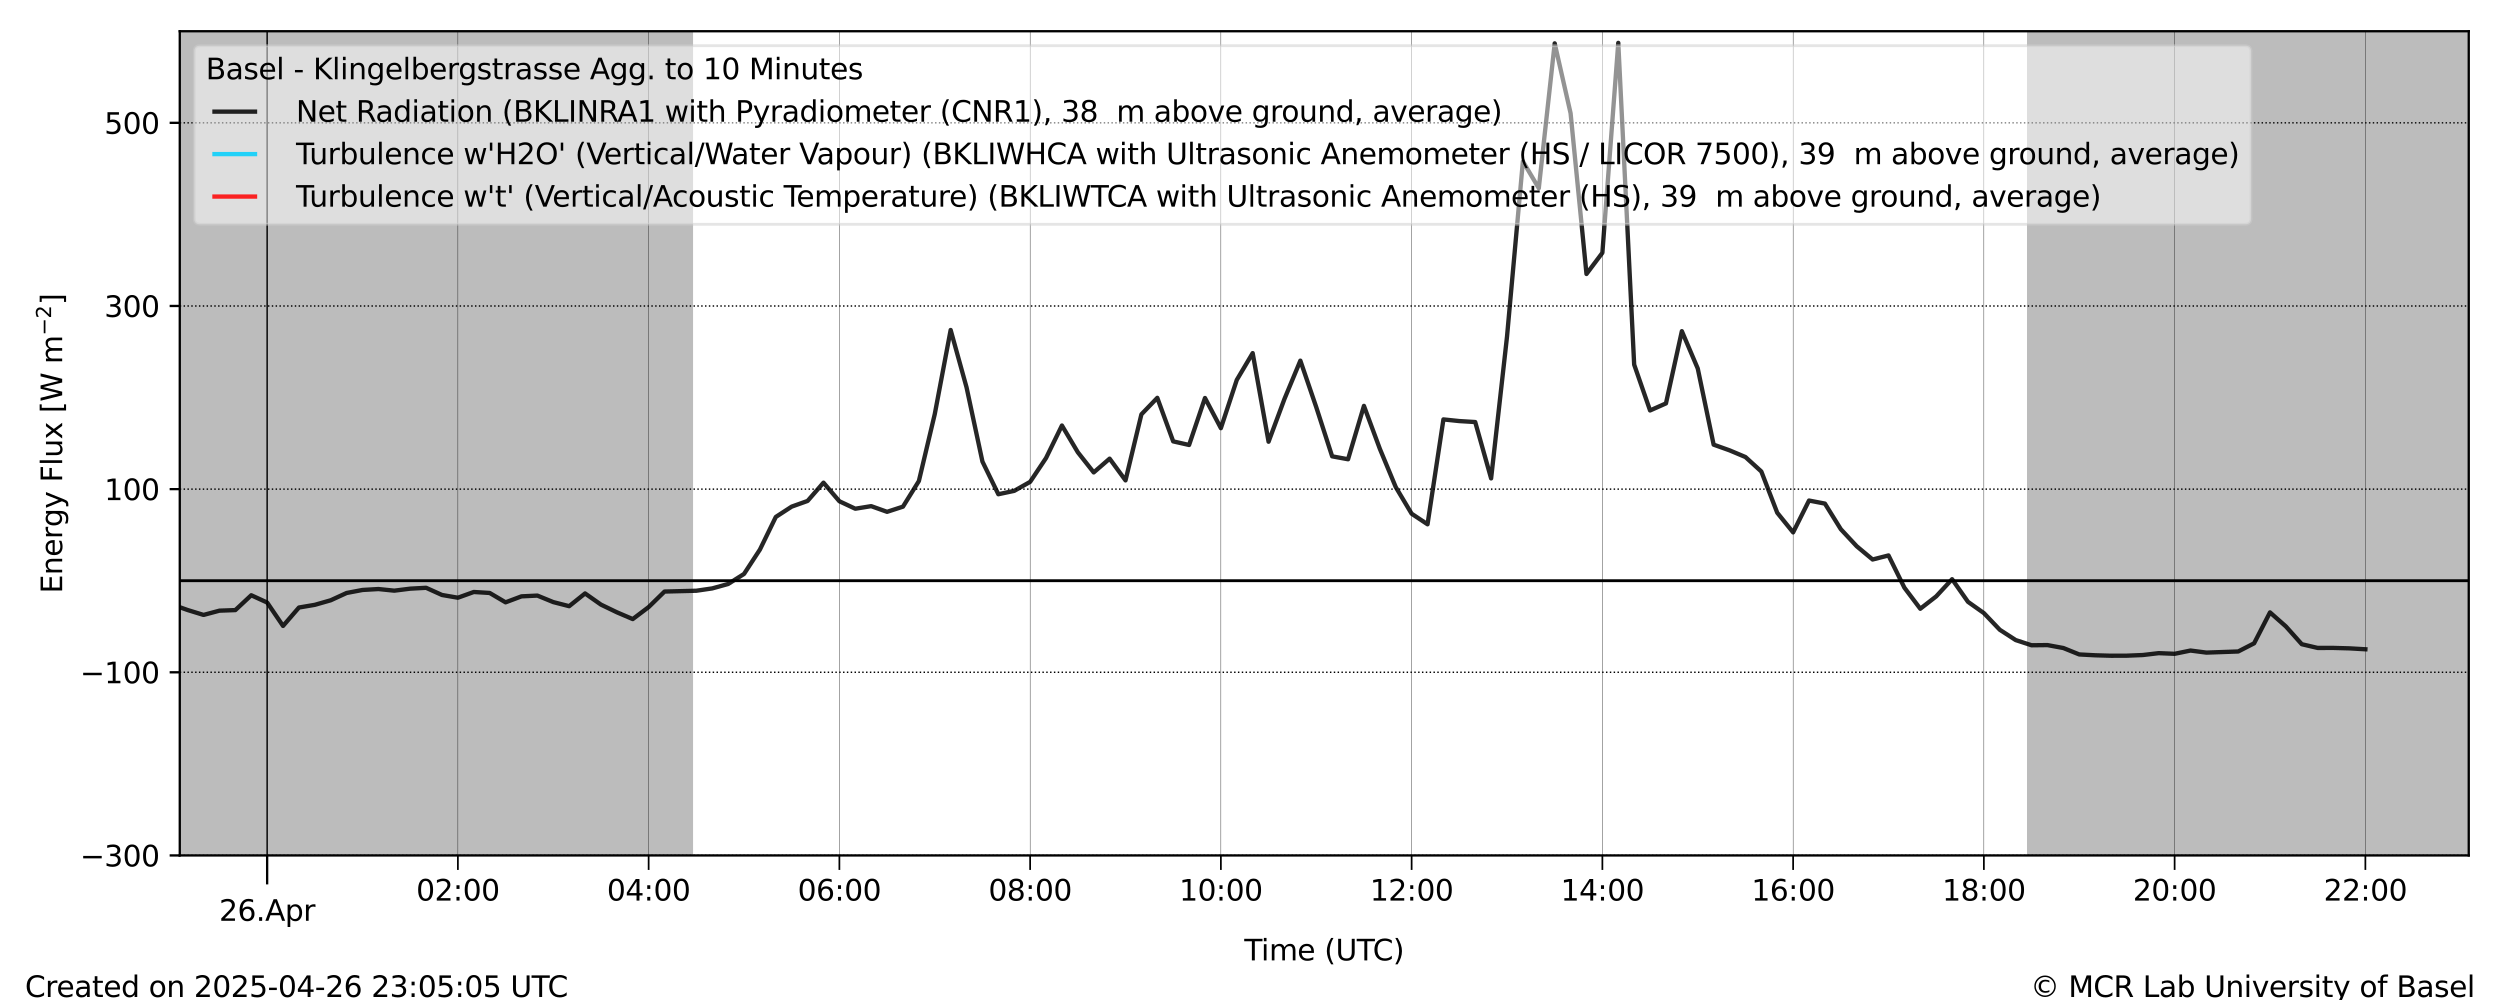 <?xml version="1.0" encoding="utf-8" standalone="no"?>
<!DOCTYPE svg PUBLIC "-//W3C//DTD SVG 1.1//EN"
  "http://www.w3.org/Graphics/SVG/1.1/DTD/svg11.dtd">
<svg xmlns:xlink="http://www.w3.org/1999/xlink" width="864pt" height="345.6pt" viewBox="0 0 864 345.6" xmlns="http://www.w3.org/2000/svg" version="1.1">
 <defs>
  <style type="text/css">*{stroke-linejoin: round; stroke-linecap: butt}</style>
 </defs>
 <g id="figure_1">
  <g id="patch_1">
   <path d="M 0 345.6 
L 864 345.6 
L 864 0 
L 0 0 
z
" style="fill: #ffffff"/>
  </g>
  <g id="axes_1">
   <g id="patch_2">
    <path d="M 62.129 295.64 
L 853.2 295.64 
L 853.2 10.8 
L 62.129 10.8 
z
" style="fill: #ffffff"/>
   </g>
   <g id="PolyCollection_1">
    <path d="M 62.129 10.8 
L 62.129 295.64 
L 62.678 295.64 
L 63.228 295.64 
L 63.777 295.64 
L 64.326 295.64 
L 64.876 295.64 
L 65.425 295.64 
L 65.974 295.64 
L 66.524 295.64 
L 67.073 295.64 
L 67.623 295.64 
L 68.172 295.64 
L 68.721 295.64 
L 69.271 295.64 
L 69.82 295.64 
L 70.369 295.64 
L 70.919 295.64 
L 71.468 295.64 
L 72.017 295.64 
L 72.567 295.64 
L 73.116 295.64 
L 73.665 295.64 
L 74.215 295.64 
L 74.764 295.64 
L 75.314 295.64 
L 75.863 295.64 
L 76.412 295.64 
L 76.962 295.64 
L 77.511 295.64 
L 78.06 295.64 
L 78.61 295.64 
L 79.159 295.64 
L 79.708 295.64 
L 80.258 295.64 
L 80.807 295.64 
L 81.356 295.64 
L 81.906 295.64 
L 82.455 295.64 
L 83.004 295.64 
L 83.554 295.64 
L 84.103 295.64 
L 84.653 295.64 
L 85.202 295.64 
L 85.751 295.64 
L 86.301 295.64 
L 86.85 295.64 
L 87.399 295.64 
L 87.949 295.64 
L 88.498 295.64 
L 89.047 295.64 
L 89.597 295.64 
L 90.146 295.64 
L 90.695 295.64 
L 91.245 295.64 
L 91.794 295.64 
L 92.344 295.64 
L 92.893 295.64 
L 93.442 295.64 
L 93.992 295.64 
L 94.541 295.64 
L 95.09 295.64 
L 95.64 295.64 
L 96.189 295.64 
L 96.738 295.64 
L 97.288 295.64 
L 97.837 295.64 
L 98.386 295.64 
L 98.936 295.64 
L 99.485 295.64 
L 100.034 295.64 
L 100.584 295.64 
L 101.133 295.64 
L 101.683 295.64 
L 102.232 295.64 
L 102.781 295.64 
L 103.331 295.64 
L 103.88 295.64 
L 104.429 295.64 
L 104.979 295.64 
L 105.528 295.64 
L 106.077 295.64 
L 106.627 295.64 
L 107.176 295.64 
L 107.725 295.64 
L 108.275 295.64 
L 108.824 295.64 
L 109.374 295.64 
L 109.923 295.64 
L 110.472 295.64 
L 111.022 295.64 
L 111.571 295.64 
L 112.12 295.64 
L 112.67 295.64 
L 113.219 295.64 
L 113.768 295.64 
L 114.318 295.64 
L 114.867 295.64 
L 115.416 295.64 
L 115.966 295.64 
L 116.515 295.64 
L 117.064 295.64 
L 117.614 295.64 
L 118.163 295.64 
L 118.713 295.64 
L 119.262 295.64 
L 119.811 295.64 
L 120.361 295.64 
L 120.91 295.64 
L 121.459 295.64 
L 122.009 295.64 
L 122.558 295.64 
L 123.107 295.64 
L 123.657 295.64 
L 124.206 295.64 
L 124.755 295.64 
L 125.305 295.64 
L 125.854 295.64 
L 126.404 295.64 
L 126.953 295.64 
L 127.502 295.64 
L 128.052 295.64 
L 128.601 295.64 
L 129.15 295.64 
L 129.7 295.64 
L 130.249 295.64 
L 130.798 295.64 
L 131.348 295.64 
L 131.897 295.64 
L 132.446 295.64 
L 132.996 295.64 
L 133.545 295.64 
L 134.094 295.64 
L 134.644 295.64 
L 135.193 295.64 
L 135.743 295.64 
L 136.292 295.64 
L 136.841 295.64 
L 137.391 295.64 
L 137.94 295.64 
L 138.489 295.64 
L 139.039 295.64 
L 139.588 295.64 
L 140.137 295.64 
L 140.687 295.64 
L 141.236 295.64 
L 141.785 295.64 
L 142.335 295.64 
L 142.884 295.64 
L 143.434 295.64 
L 143.983 295.64 
L 144.532 295.64 
L 145.082 295.64 
L 145.631 295.64 
L 146.18 295.64 
L 146.73 295.64 
L 147.279 295.64 
L 147.828 295.64 
L 148.378 295.64 
L 148.927 295.64 
L 149.476 295.64 
L 150.026 295.64 
L 150.575 295.64 
L 151.124 295.64 
L 151.674 295.64 
L 152.223 295.64 
L 152.773 295.64 
L 153.322 295.64 
L 153.871 295.64 
L 154.421 295.64 
L 154.97 295.64 
L 155.519 295.64 
L 156.069 295.64 
L 156.618 295.64 
L 157.167 295.64 
L 157.717 295.64 
L 158.266 295.64 
L 158.815 295.64 
L 159.365 295.64 
L 159.914 295.64 
L 160.464 295.64 
L 161.013 295.64 
L 161.562 295.64 
L 162.112 295.64 
L 162.661 295.64 
L 163.21 295.64 
L 163.76 295.64 
L 164.309 295.64 
L 164.858 295.64 
L 165.408 295.64 
L 165.957 295.64 
L 166.506 295.64 
L 167.056 295.64 
L 167.605 295.64 
L 168.154 295.64 
L 168.704 295.64 
L 169.253 295.64 
L 169.803 295.64 
L 170.352 295.64 
L 170.901 295.64 
L 171.451 295.64 
L 172 295.64 
L 172.549 295.64 
L 173.099 295.64 
L 173.648 295.64 
L 174.197 295.64 
L 174.747 295.64 
L 175.296 295.64 
L 175.845 295.64 
L 176.395 295.64 
L 176.944 295.64 
L 177.494 295.64 
L 178.043 295.64 
L 178.592 295.64 
L 179.142 295.64 
L 179.691 295.64 
L 180.24 295.64 
L 180.79 295.64 
L 181.339 295.64 
L 181.888 295.64 
L 182.438 295.64 
L 182.987 295.64 
L 183.536 295.64 
L 184.086 295.64 
L 184.635 295.64 
L 185.184 295.64 
L 185.734 295.64 
L 186.283 295.64 
L 186.833 295.64 
L 187.382 295.64 
L 187.931 295.64 
L 188.481 295.64 
L 189.03 295.64 
L 189.579 295.64 
L 190.129 295.64 
L 190.678 295.64 
L 191.227 295.64 
L 191.777 295.64 
L 192.326 295.64 
L 192.875 295.64 
L 193.425 295.64 
L 193.974 295.64 
L 194.524 295.64 
L 195.073 295.64 
L 195.622 295.64 
L 196.172 295.64 
L 196.721 295.64 
L 197.27 295.64 
L 197.82 295.64 
L 198.369 295.64 
L 198.918 295.64 
L 199.468 295.64 
L 200.017 295.64 
L 200.566 295.64 
L 201.116 295.64 
L 201.665 295.64 
L 202.214 295.64 
L 202.764 295.64 
L 203.313 295.64 
L 203.863 295.64 
L 204.412 295.64 
L 204.961 295.64 
L 205.511 295.64 
L 206.06 295.64 
L 206.609 295.64 
L 207.159 295.64 
L 207.708 295.64 
L 208.257 295.64 
L 208.807 295.64 
L 209.356 295.64 
L 209.905 295.64 
L 210.455 295.64 
L 211.004 295.64 
L 211.554 295.64 
L 212.103 295.64 
L 212.652 295.64 
L 213.202 295.64 
L 213.751 295.64 
L 214.3 295.64 
L 214.85 295.64 
L 215.399 295.64 
L 215.948 295.64 
L 216.498 295.64 
L 217.047 295.64 
L 217.596 295.64 
L 218.146 295.64 
L 218.695 295.64 
L 219.244 295.64 
L 219.794 295.64 
L 220.343 295.64 
L 220.893 295.64 
L 221.442 295.64 
L 221.991 295.64 
L 222.541 295.64 
L 223.09 295.64 
L 223.639 295.64 
L 224.189 295.64 
L 224.738 295.64 
L 225.287 295.64 
L 225.837 295.64 
L 226.386 295.64 
L 226.935 295.64 
L 227.485 295.64 
L 228.034 295.64 
L 228.584 295.64 
L 229.133 295.64 
L 229.682 295.64 
L 230.232 295.64 
L 230.781 295.64 
L 231.33 295.64 
L 231.88 295.64 
L 232.429 295.64 
L 232.978 295.64 
L 233.528 295.64 
L 234.077 295.64 
L 234.626 295.64 
L 235.176 295.64 
L 235.725 295.64 
L 236.274 295.64 
L 236.824 295.64 
L 237.373 295.64 
L 237.923 295.64 
L 238.472 295.64 
L 239.021 295.64 
L 239.021 10.8 
L 239.021 10.8 
L 238.472 10.8 
L 237.923 10.8 
L 237.373 10.8 
L 236.824 10.8 
L 236.274 10.8 
L 235.725 10.8 
L 235.176 10.8 
L 234.626 10.8 
L 234.077 10.8 
L 233.528 10.8 
L 232.978 10.8 
L 232.429 10.8 
L 231.88 10.8 
L 231.33 10.8 
L 230.781 10.8 
L 230.232 10.8 
L 229.682 10.8 
L 229.133 10.8 
L 228.584 10.8 
L 228.034 10.8 
L 227.485 10.8 
L 226.935 10.8 
L 226.386 10.8 
L 225.837 10.8 
L 225.287 10.8 
L 224.738 10.8 
L 224.189 10.8 
L 223.639 10.8 
L 223.09 10.8 
L 222.541 10.8 
L 221.991 10.8 
L 221.442 10.8 
L 220.893 10.8 
L 220.343 10.8 
L 219.794 10.8 
L 219.244 10.8 
L 218.695 10.8 
L 218.146 10.8 
L 217.596 10.8 
L 217.047 10.8 
L 216.498 10.8 
L 215.948 10.8 
L 215.399 10.8 
L 214.85 10.8 
L 214.3 10.8 
L 213.751 10.8 
L 213.202 10.8 
L 212.652 10.8 
L 212.103 10.8 
L 211.554 10.8 
L 211.004 10.8 
L 210.455 10.8 
L 209.905 10.8 
L 209.356 10.8 
L 208.807 10.8 
L 208.257 10.8 
L 207.708 10.8 
L 207.159 10.8 
L 206.609 10.8 
L 206.06 10.8 
L 205.511 10.8 
L 204.961 10.8 
L 204.412 10.8 
L 203.863 10.8 
L 203.313 10.8 
L 202.764 10.8 
L 202.214 10.8 
L 201.665 10.8 
L 201.116 10.8 
L 200.566 10.8 
L 200.017 10.8 
L 199.468 10.8 
L 198.918 10.8 
L 198.369 10.8 
L 197.82 10.8 
L 197.27 10.8 
L 196.721 10.8 
L 196.172 10.8 
L 195.622 10.8 
L 195.073 10.8 
L 194.524 10.8 
L 193.974 10.8 
L 193.425 10.8 
L 192.875 10.8 
L 192.326 10.8 
L 191.777 10.8 
L 191.227 10.8 
L 190.678 10.8 
L 190.129 10.8 
L 189.579 10.8 
L 189.03 10.8 
L 188.481 10.8 
L 187.931 10.8 
L 187.382 10.8 
L 186.833 10.8 
L 186.283 10.8 
L 185.734 10.8 
L 185.184 10.8 
L 184.635 10.8 
L 184.086 10.8 
L 183.536 10.8 
L 182.987 10.8 
L 182.438 10.8 
L 181.888 10.8 
L 181.339 10.8 
L 180.79 10.8 
L 180.24 10.8 
L 179.691 10.8 
L 179.142 10.8 
L 178.592 10.8 
L 178.043 10.8 
L 177.494 10.8 
L 176.944 10.8 
L 176.395 10.8 
L 175.845 10.8 
L 175.296 10.8 
L 174.747 10.8 
L 174.197 10.8 
L 173.648 10.8 
L 173.099 10.8 
L 172.549 10.8 
L 172 10.8 
L 171.451 10.8 
L 170.901 10.8 
L 170.352 10.8 
L 169.803 10.8 
L 169.253 10.8 
L 168.704 10.8 
L 168.154 10.8 
L 167.605 10.8 
L 167.056 10.8 
L 166.506 10.8 
L 165.957 10.8 
L 165.408 10.8 
L 164.858 10.8 
L 164.309 10.8 
L 163.76 10.8 
L 163.21 10.8 
L 162.661 10.8 
L 162.112 10.8 
L 161.562 10.8 
L 161.013 10.8 
L 160.464 10.8 
L 159.914 10.8 
L 159.365 10.8 
L 158.815 10.8 
L 158.266 10.8 
L 157.717 10.8 
L 157.167 10.8 
L 156.618 10.8 
L 156.069 10.8 
L 155.519 10.8 
L 154.97 10.8 
L 154.421 10.8 
L 153.871 10.8 
L 153.322 10.8 
L 152.773 10.8 
L 152.223 10.8 
L 151.674 10.8 
L 151.124 10.8 
L 150.575 10.8 
L 150.026 10.8 
L 149.476 10.8 
L 148.927 10.8 
L 148.378 10.8 
L 147.828 10.8 
L 147.279 10.8 
L 146.73 10.8 
L 146.18 10.8 
L 145.631 10.8 
L 145.082 10.8 
L 144.532 10.8 
L 143.983 10.8 
L 143.434 10.8 
L 142.884 10.8 
L 142.335 10.8 
L 141.785 10.8 
L 141.236 10.8 
L 140.687 10.8 
L 140.137 10.8 
L 139.588 10.8 
L 139.039 10.8 
L 138.489 10.8 
L 137.94 10.8 
L 137.391 10.8 
L 136.841 10.8 
L 136.292 10.8 
L 135.743 10.8 
L 135.193 10.8 
L 134.644 10.8 
L 134.094 10.8 
L 133.545 10.8 
L 132.996 10.8 
L 132.446 10.8 
L 131.897 10.8 
L 131.348 10.8 
L 130.798 10.8 
L 130.249 10.8 
L 129.7 10.8 
L 129.15 10.8 
L 128.601 10.8 
L 128.052 10.8 
L 127.502 10.8 
L 126.953 10.8 
L 126.404 10.8 
L 125.854 10.8 
L 125.305 10.8 
L 124.755 10.8 
L 124.206 10.8 
L 123.657 10.8 
L 123.107 10.8 
L 122.558 10.8 
L 122.009 10.8 
L 121.459 10.8 
L 120.91 10.8 
L 120.361 10.8 
L 119.811 10.8 
L 119.262 10.8 
L 118.713 10.8 
L 118.163 10.8 
L 117.614 10.8 
L 117.064 10.8 
L 116.515 10.8 
L 115.966 10.8 
L 115.416 10.8 
L 114.867 10.8 
L 114.318 10.8 
L 113.768 10.8 
L 113.219 10.8 
L 112.67 10.8 
L 112.12 10.8 
L 111.571 10.8 
L 111.022 10.8 
L 110.472 10.8 
L 109.923 10.8 
L 109.374 10.8 
L 108.824 10.8 
L 108.275 10.8 
L 107.725 10.8 
L 107.176 10.8 
L 106.627 10.8 
L 106.077 10.8 
L 105.528 10.8 
L 104.979 10.8 
L 104.429 10.8 
L 103.88 10.8 
L 103.331 10.8 
L 102.781 10.8 
L 102.232 10.8 
L 101.683 10.8 
L 101.133 10.8 
L 100.584 10.8 
L 100.034 10.8 
L 99.485 10.8 
L 98.936 10.8 
L 98.386 10.8 
L 97.837 10.8 
L 97.288 10.8 
L 96.738 10.8 
L 96.189 10.8 
L 95.64 10.8 
L 95.09 10.8 
L 94.541 10.8 
L 93.992 10.8 
L 93.442 10.8 
L 92.893 10.8 
L 92.344 10.8 
L 91.794 10.8 
L 91.245 10.8 
L 90.695 10.8 
L 90.146 10.8 
L 89.597 10.8 
L 89.047 10.8 
L 88.498 10.8 
L 87.949 10.8 
L 87.399 10.8 
L 86.85 10.8 
L 86.301 10.8 
L 85.751 10.8 
L 85.202 10.8 
L 84.653 10.8 
L 84.103 10.8 
L 83.554 10.8 
L 83.004 10.8 
L 82.455 10.8 
L 81.906 10.8 
L 81.356 10.8 
L 80.807 10.8 
L 80.258 10.8 
L 79.708 10.8 
L 79.159 10.8 
L 78.61 10.8 
L 78.06 10.8 
L 77.511 10.8 
L 76.962 10.8 
L 76.412 10.8 
L 75.863 10.8 
L 75.314 10.8 
L 74.764 10.8 
L 74.215 10.8 
L 73.665 10.8 
L 73.116 10.8 
L 72.567 10.8 
L 72.017 10.8 
L 71.468 10.8 
L 70.919 10.8 
L 70.369 10.8 
L 69.82 10.8 
L 69.271 10.8 
L 68.721 10.8 
L 68.172 10.8 
L 67.623 10.8 
L 67.073 10.8 
L 66.524 10.8 
L 65.974 10.8 
L 65.425 10.8 
L 64.876 10.8 
L 64.326 10.8 
L 63.777 10.8 
L 63.228 10.8 
L 62.678 10.8 
L 62.129 10.8 
z
" clip-path="url(#p6359f6fe19)" style="fill: #bcbcbc; stroke: #bcbcbc"/>
    <path d="M 701.029 10.8 
L 701.029 295.64 
L 701.578 295.64 
L 702.127 295.64 
L 702.677 295.64 
L 703.226 295.64 
L 703.775 295.64 
L 704.325 295.64 
L 704.874 295.64 
L 705.424 295.64 
L 705.973 295.64 
L 706.522 295.64 
L 707.072 295.64 
L 707.621 295.64 
L 708.17 295.64 
L 708.72 295.64 
L 709.269 295.64 
L 709.818 295.64 
L 710.368 295.64 
L 710.917 295.64 
L 711.466 295.64 
L 712.016 295.64 
L 712.565 295.64 
L 713.115 295.64 
L 713.664 295.64 
L 714.213 295.64 
L 714.763 295.64 
L 715.312 295.64 
L 715.861 295.64 
L 716.411 295.64 
L 716.96 295.64 
L 717.509 295.64 
L 718.059 295.64 
L 718.608 295.64 
L 719.157 295.64 
L 719.707 295.64 
L 720.256 295.64 
L 720.805 295.64 
L 721.355 295.64 
L 721.904 295.64 
L 722.454 295.64 
L 723.003 295.64 
L 723.552 295.64 
L 724.102 295.64 
L 724.651 295.64 
L 725.2 295.64 
L 725.75 295.64 
L 726.299 295.64 
L 726.848 295.64 
L 727.398 295.64 
L 727.947 295.64 
L 728.496 295.64 
L 729.046 295.64 
L 729.595 295.64 
L 730.145 295.64 
L 730.694 295.64 
L 731.243 295.64 
L 731.793 295.64 
L 732.342 295.64 
L 732.891 295.64 
L 733.441 295.64 
L 733.99 295.64 
L 734.539 295.64 
L 735.089 295.64 
L 735.638 295.64 
L 736.187 295.64 
L 736.737 295.64 
L 737.286 295.64 
L 737.835 295.64 
L 738.385 295.64 
L 738.934 295.64 
L 739.484 295.64 
L 740.033 295.64 
L 740.582 295.64 
L 741.132 295.64 
L 741.681 295.64 
L 742.23 295.64 
L 742.78 295.64 
L 743.329 295.64 
L 743.878 295.64 
L 744.428 295.64 
L 744.977 295.64 
L 745.526 295.64 
L 746.076 295.64 
L 746.625 295.64 
L 747.175 295.64 
L 747.724 295.64 
L 748.273 295.64 
L 748.823 295.64 
L 749.372 295.64 
L 749.921 295.64 
L 750.471 295.64 
L 751.02 295.64 
L 751.569 295.64 
L 752.119 295.64 
L 752.668 295.64 
L 753.217 295.64 
L 753.767 295.64 
L 754.316 295.64 
L 754.865 295.64 
L 755.415 295.64 
L 755.964 295.64 
L 756.514 295.64 
L 757.063 295.64 
L 757.612 295.64 
L 758.162 295.64 
L 758.711 295.64 
L 759.26 295.64 
L 759.81 295.64 
L 760.359 295.64 
L 760.908 295.64 
L 761.458 295.64 
L 762.007 295.64 
L 762.556 295.64 
L 763.106 295.64 
L 763.655 295.64 
L 764.205 295.64 
L 764.754 295.64 
L 765.303 295.64 
L 765.853 295.64 
L 766.402 295.64 
L 766.951 295.64 
L 767.501 295.64 
L 768.05 295.64 
L 768.599 295.64 
L 769.149 295.64 
L 769.698 295.64 
L 770.247 295.64 
L 770.797 295.64 
L 771.346 295.64 
L 771.895 295.64 
L 772.445 295.64 
L 772.994 295.64 
L 773.544 295.64 
L 774.093 295.64 
L 774.642 295.64 
L 775.192 295.64 
L 775.741 295.64 
L 776.29 295.64 
L 776.84 295.64 
L 777.389 295.64 
L 777.938 295.64 
L 778.488 295.64 
L 779.037 295.64 
L 779.586 295.64 
L 780.136 295.64 
L 780.685 295.64 
L 781.235 295.64 
L 781.784 295.64 
L 782.333 295.64 
L 782.883 295.64 
L 783.432 295.64 
L 783.981 295.64 
L 784.531 295.64 
L 785.08 295.64 
L 785.629 295.64 
L 786.179 295.64 
L 786.728 295.64 
L 787.277 295.64 
L 787.827 295.64 
L 788.376 295.64 
L 788.925 295.64 
L 789.475 295.64 
L 790.024 295.64 
L 790.574 295.64 
L 791.123 295.64 
L 791.672 295.64 
L 792.222 295.64 
L 792.771 295.64 
L 793.32 295.64 
L 793.87 295.64 
L 794.419 295.64 
L 794.968 295.64 
L 795.518 295.64 
L 796.067 295.64 
L 796.616 295.64 
L 797.166 295.64 
L 797.715 295.64 
L 798.265 295.64 
L 798.814 295.64 
L 799.363 295.64 
L 799.913 295.64 
L 800.462 295.64 
L 801.011 295.64 
L 801.561 295.64 
L 802.11 295.64 
L 802.659 295.64 
L 803.209 295.64 
L 803.758 295.64 
L 804.307 295.64 
L 804.857 295.64 
L 805.406 295.64 
L 805.955 295.64 
L 806.505 295.64 
L 807.054 295.64 
L 807.604 295.64 
L 808.153 295.64 
L 808.702 295.64 
L 809.252 295.64 
L 809.801 295.64 
L 810.35 295.64 
L 810.9 295.64 
L 811.449 295.64 
L 811.998 295.64 
L 812.548 295.64 
L 813.097 295.64 
L 813.646 295.64 
L 814.196 295.64 
L 814.745 295.64 
L 815.295 295.64 
L 815.844 295.64 
L 816.393 295.64 
L 816.943 295.64 
L 817.492 295.64 
L 818.041 295.64 
L 818.591 295.64 
L 819.14 295.64 
L 819.689 295.64 
L 820.239 295.64 
L 820.788 295.64 
L 821.337 295.64 
L 821.887 295.64 
L 822.436 295.64 
L 822.985 295.64 
L 823.535 295.64 
L 824.084 295.64 
L 824.634 295.64 
L 825.183 295.64 
L 825.732 295.64 
L 826.282 295.64 
L 826.831 295.64 
L 827.38 295.64 
L 827.93 295.64 
L 828.479 295.64 
L 829.028 295.64 
L 829.578 295.64 
L 830.127 295.64 
L 830.676 295.64 
L 831.226 295.64 
L 831.775 295.64 
L 832.325 295.64 
L 832.874 295.64 
L 833.423 295.64 
L 833.973 295.64 
L 834.522 295.64 
L 835.071 295.64 
L 835.621 295.64 
L 836.17 295.64 
L 836.719 295.64 
L 837.269 295.64 
L 837.818 295.64 
L 838.367 295.64 
L 838.917 295.64 
L 839.466 295.64 
L 840.015 295.64 
L 840.565 295.64 
L 841.114 295.64 
L 841.664 295.64 
L 842.213 295.64 
L 842.762 295.64 
L 843.312 295.64 
L 843.861 295.64 
L 844.41 295.64 
L 844.96 295.64 
L 845.509 295.64 
L 846.058 295.64 
L 846.608 295.64 
L 847.157 295.64 
L 847.706 295.64 
L 848.256 295.64 
L 848.805 295.64 
L 849.355 295.64 
L 849.904 295.64 
L 850.453 295.64 
L 851.003 295.64 
L 851.552 295.64 
L 852.101 295.64 
L 852.651 295.64 
L 853.2 295.64 
L 853.2 10.8 
L 853.2 10.8 
L 852.651 10.8 
L 852.101 10.8 
L 851.552 10.8 
L 851.003 10.8 
L 850.453 10.8 
L 849.904 10.8 
L 849.355 10.8 
L 848.805 10.8 
L 848.256 10.8 
L 847.706 10.8 
L 847.157 10.8 
L 846.608 10.8 
L 846.058 10.8 
L 845.509 10.8 
L 844.96 10.8 
L 844.41 10.8 
L 843.861 10.8 
L 843.312 10.8 
L 842.762 10.8 
L 842.213 10.8 
L 841.664 10.8 
L 841.114 10.8 
L 840.565 10.8 
L 840.015 10.8 
L 839.466 10.8 
L 838.917 10.8 
L 838.367 10.8 
L 837.818 10.8 
L 837.269 10.8 
L 836.719 10.8 
L 836.17 10.8 
L 835.621 10.8 
L 835.071 10.8 
L 834.522 10.8 
L 833.973 10.8 
L 833.423 10.8 
L 832.874 10.8 
L 832.325 10.8 
L 831.775 10.8 
L 831.226 10.8 
L 830.676 10.8 
L 830.127 10.8 
L 829.578 10.8 
L 829.028 10.8 
L 828.479 10.8 
L 827.93 10.8 
L 827.38 10.8 
L 826.831 10.8 
L 826.282 10.8 
L 825.732 10.8 
L 825.183 10.8 
L 824.634 10.8 
L 824.084 10.8 
L 823.535 10.8 
L 822.985 10.8 
L 822.436 10.8 
L 821.887 10.8 
L 821.337 10.8 
L 820.788 10.8 
L 820.239 10.8 
L 819.689 10.8 
L 819.14 10.8 
L 818.591 10.8 
L 818.041 10.8 
L 817.492 10.8 
L 816.943 10.8 
L 816.393 10.8 
L 815.844 10.8 
L 815.295 10.8 
L 814.745 10.8 
L 814.196 10.8 
L 813.646 10.8 
L 813.097 10.8 
L 812.548 10.8 
L 811.998 10.8 
L 811.449 10.8 
L 810.9 10.8 
L 810.35 10.8 
L 809.801 10.8 
L 809.252 10.8 
L 808.702 10.8 
L 808.153 10.8 
L 807.604 10.8 
L 807.054 10.8 
L 806.505 10.8 
L 805.955 10.8 
L 805.406 10.8 
L 804.857 10.8 
L 804.307 10.8 
L 803.758 10.8 
L 803.209 10.8 
L 802.659 10.8 
L 802.11 10.8 
L 801.561 10.8 
L 801.011 10.8 
L 800.462 10.8 
L 799.913 10.8 
L 799.363 10.8 
L 798.814 10.8 
L 798.265 10.8 
L 797.715 10.8 
L 797.166 10.8 
L 796.616 10.8 
L 796.067 10.8 
L 795.518 10.8 
L 794.968 10.8 
L 794.419 10.8 
L 793.87 10.8 
L 793.32 10.8 
L 792.771 10.8 
L 792.222 10.8 
L 791.672 10.8 
L 791.123 10.8 
L 790.574 10.8 
L 790.024 10.8 
L 789.475 10.8 
L 788.925 10.8 
L 788.376 10.8 
L 787.827 10.8 
L 787.277 10.8 
L 786.728 10.8 
L 786.179 10.8 
L 785.629 10.8 
L 785.08 10.8 
L 784.531 10.8 
L 783.981 10.8 
L 783.432 10.8 
L 782.883 10.8 
L 782.333 10.8 
L 781.784 10.8 
L 781.235 10.8 
L 780.685 10.8 
L 780.136 10.8 
L 779.586 10.8 
L 779.037 10.8 
L 778.488 10.8 
L 777.938 10.8 
L 777.389 10.8 
L 776.84 10.8 
L 776.29 10.8 
L 775.741 10.8 
L 775.192 10.8 
L 774.642 10.8 
L 774.093 10.8 
L 773.544 10.8 
L 772.994 10.8 
L 772.445 10.8 
L 771.895 10.8 
L 771.346 10.8 
L 770.797 10.8 
L 770.247 10.8 
L 769.698 10.8 
L 769.149 10.8 
L 768.599 10.8 
L 768.05 10.8 
L 767.501 10.8 
L 766.951 10.8 
L 766.402 10.8 
L 765.853 10.8 
L 765.303 10.8 
L 764.754 10.8 
L 764.205 10.8 
L 763.655 10.8 
L 763.106 10.8 
L 762.556 10.8 
L 762.007 10.8 
L 761.458 10.8 
L 760.908 10.8 
L 760.359 10.8 
L 759.81 10.8 
L 759.26 10.8 
L 758.711 10.8 
L 758.162 10.8 
L 757.612 10.8 
L 757.063 10.8 
L 756.514 10.8 
L 755.964 10.8 
L 755.415 10.8 
L 754.865 10.8 
L 754.316 10.8 
L 753.767 10.8 
L 753.217 10.8 
L 752.668 10.8 
L 752.119 10.8 
L 751.569 10.8 
L 751.02 10.8 
L 750.471 10.8 
L 749.921 10.8 
L 749.372 10.8 
L 748.823 10.8 
L 748.273 10.8 
L 747.724 10.8 
L 747.175 10.8 
L 746.625 10.8 
L 746.076 10.8 
L 745.526 10.8 
L 744.977 10.8 
L 744.428 10.8 
L 743.878 10.8 
L 743.329 10.8 
L 742.78 10.8 
L 742.23 10.8 
L 741.681 10.8 
L 741.132 10.8 
L 740.582 10.8 
L 740.033 10.8 
L 739.484 10.8 
L 738.934 10.8 
L 738.385 10.8 
L 737.835 10.8 
L 737.286 10.8 
L 736.737 10.8 
L 736.187 10.8 
L 735.638 10.8 
L 735.089 10.8 
L 734.539 10.8 
L 733.99 10.8 
L 733.441 10.8 
L 732.891 10.8 
L 732.342 10.8 
L 731.793 10.8 
L 731.243 10.8 
L 730.694 10.8 
L 730.145 10.8 
L 729.595 10.8 
L 729.046 10.8 
L 728.496 10.8 
L 727.947 10.8 
L 727.398 10.8 
L 726.848 10.8 
L 726.299 10.8 
L 725.75 10.8 
L 725.2 10.8 
L 724.651 10.8 
L 724.102 10.8 
L 723.552 10.8 
L 723.003 10.8 
L 722.454 10.8 
L 721.904 10.8 
L 721.355 10.8 
L 720.805 10.8 
L 720.256 10.8 
L 719.707 10.8 
L 719.157 10.8 
L 718.608 10.8 
L 718.059 10.8 
L 717.509 10.8 
L 716.96 10.8 
L 716.411 10.8 
L 715.861 10.8 
L 715.312 10.8 
L 714.763 10.8 
L 714.213 10.8 
L 713.664 10.8 
L 713.115 10.8 
L 712.565 10.8 
L 712.016 10.8 
L 711.466 10.8 
L 710.917 10.8 
L 710.368 10.8 
L 709.818 10.8 
L 709.269 10.8 
L 708.72 10.8 
L 708.17 10.8 
L 707.621 10.8 
L 707.072 10.8 
L 706.522 10.8 
L 705.973 10.8 
L 705.424 10.8 
L 704.874 10.8 
L 704.325 10.8 
L 703.775 10.8 
L 703.226 10.8 
L 702.677 10.8 
L 702.127 10.8 
L 701.578 10.8 
L 701.029 10.8 
z
" clip-path="url(#p6359f6fe19)" style="fill: #bcbcbc; stroke: #bcbcbc"/>
   </g>
   <g id="line2d_1">
    <path d="M 31.895 211.951 
L 37.388 213.29 
L 42.882 213.416 
L 48.375 211.323 
L 59.362 208.871 
L 64.856 210.827 
L 70.349 212.518 
L 75.843 211.046 
L 81.336 210.847 
L 86.83 205.719 
L 92.324 208.231 
L 97.817 216.321 
L 103.311 209.961 
L 108.804 209.029 
L 114.298 207.456 
L 119.791 204.934 
L 125.285 203.891 
L 130.778 203.572 
L 136.272 204.133 
L 141.766 203.442 
L 147.259 203.141 
L 152.753 205.627 
L 158.246 206.571 
L 163.74 204.59 
L 169.233 204.926 
L 174.727 208.164 
L 180.22 206.102 
L 185.714 205.835 
L 191.207 208.082 
L 196.701 209.497 
L 202.195 205.091 
L 207.688 208.955 
L 213.182 211.605 
L 218.675 213.954 
L 224.169 209.807 
L 229.662 204.438 
L 240.649 204.159 
L 246.143 203.355 
L 251.636 201.83 
L 257.13 198.357 
L 262.624 189.938 
L 268.117 178.656 
L 273.611 175.086 
L 279.104 173.124 
L 284.598 166.81 
L 290.091 173.236 
L 295.585 175.814 
L 301.078 174.923 
L 306.572 176.886 
L 312.066 175.099 
L 317.559 166.256 
L 323.053 143.121 
L 328.546 114.047 
L 334.04 133.882 
L 339.533 159.531 
L 345.027 170.809 
L 350.52 169.64 
L 356.014 166.532 
L 361.507 158.299 
L 367.001 147.058 
L 372.495 156.303 
L 377.988 163.268 
L 383.482 158.512 
L 388.975 166.017 
L 394.469 143.199 
L 399.962 137.496 
L 405.456 152.54 
L 410.949 153.782 
L 416.443 137.549 
L 421.936 147.972 
L 427.43 131.303 
L 432.924 122.039 
L 438.417 152.658 
L 443.911 137.872 
L 449.404 124.64 
L 454.898 140.725 
L 460.391 157.71 
L 465.885 158.721 
L 471.378 140.276 
L 476.872 155.109 
L 482.366 168.328 
L 487.859 177.539 
L 493.353 181.194 
L 498.846 144.95 
L 504.34 145.522 
L 509.833 145.857 
L 515.327 165.336 
L 520.82 116.368 
L 526.314 55.761 
L 531.807 65.053 
L 537.301 14.989 
L 542.795 39.14 
L 548.288 94.679 
L 553.782 87.366 
L 559.275 14.819 
L 564.769 126.013 
L 570.262 141.852 
L 575.756 139.415 
L 581.249 114.456 
L 586.743 127.353 
L 592.236 153.673 
L 597.73 155.636 
L 603.224 157.949 
L 608.717 162.952 
L 614.211 177.205 
L 619.704 183.989 
L 625.198 172.987 
L 630.691 174.044 
L 636.185 182.891 
L 641.678 188.782 
L 647.172 193.364 
L 652.666 191.957 
L 658.159 203.103 
L 663.653 210.386 
L 669.146 206.11 
L 674.64 200.173 
L 680.133 207.992 
L 685.627 211.882 
L 691.12 217.646 
L 696.614 221.204 
L 702.107 223.006 
L 707.601 222.942 
L 713.095 223.957 
L 718.588 226.175 
L 724.082 226.466 
L 729.575 226.623 
L 735.069 226.602 
L 740.562 226.378 
L 746.056 225.728 
L 751.549 225.955 
L 757.043 224.829 
L 762.537 225.54 
L 773.524 225.15 
L 779.017 222.33 
L 784.511 211.644 
L 790.004 216.497 
L 795.498 222.64 
L 800.991 223.927 
L 806.485 223.921 
L 811.978 224.071 
L 817.472 224.389 
L 817.472 224.389 
" clip-path="url(#p6359f6fe19)" style="fill: none; stroke: #000000; stroke-opacity: 0.85; stroke-width: 1.5; stroke-linecap: square"/>
   </g>
   <g id="line2d_2">
    <path d="M 0 0 
" clip-path="url(#p6359f6fe19)" style="fill: none; stroke: #00cffc; stroke-opacity: 0.85; stroke-width: 1.5; stroke-linecap: square"/>
   </g>
   <g id="line2d_3">
    <path d="M 0 0 
" clip-path="url(#p6359f6fe19)" style="fill: none; stroke: #ff0000; stroke-opacity: 0.85; stroke-width: 1.5; stroke-linecap: square"/>
   </g>
   <g id="matplotlib.axis_1">
    <g id="xtick_1">
     <g id="line2d_4">
      <path d="M 92.324 295.64 
L 92.324 10.8 
" clip-path="url(#p6359f6fe19)" style="fill: none; stroke: #000000; stroke-width: 0.5; stroke-linecap: square"/>
     </g>
     <g id="line2d_5">
      <defs>
       <path id="mefc6039488" d="M 0 0 
L 0 10 
" style="stroke: #000000; stroke-width: 0.8"/>
      </defs>
      <g>
       <use xlink:href="#mefc6039488" x="92.324" y="295.64" style="stroke: #000000; stroke-width: 0.8"/>
      </g>
     </g>
     <g id="text_1">
      <!-- 26.Apr -->
      <g transform="translate(75.722 318.238) scale(0.1 -0.1)">
       <defs>
        <path id="DejaVuSans-32" d="M 1228 531 
L 3431 531 
L 3431 0 
L 469 0 
L 469 531 
Q 828 903 1448 1529 
Q 2069 2156 2228 2338 
Q 2531 2678 2651 2914 
Q 2772 3150 2772 3378 
Q 2772 3750 2511 3984 
Q 2250 4219 1831 4219 
Q 1534 4219 1204 4116 
Q 875 4013 500 3803 
L 500 4441 
Q 881 4594 1212 4672 
Q 1544 4750 1819 4750 
Q 2544 4750 2975 4387 
Q 3406 4025 3406 3419 
Q 3406 3131 3298 2873 
Q 3191 2616 2906 2266 
Q 2828 2175 2409 1742 
Q 1991 1309 1228 531 
z
" transform="scale(0.016)"/>
        <path id="DejaVuSans-36" d="M 2113 2584 
Q 1688 2584 1439 2293 
Q 1191 2003 1191 1497 
Q 1191 994 1439 701 
Q 1688 409 2113 409 
Q 2538 409 2786 701 
Q 3034 994 3034 1497 
Q 3034 2003 2786 2293 
Q 2538 2584 2113 2584 
z
M 3366 4563 
L 3366 3988 
Q 3128 4100 2886 4159 
Q 2644 4219 2406 4219 
Q 1781 4219 1451 3797 
Q 1122 3375 1075 2522 
Q 1259 2794 1537 2939 
Q 1816 3084 2150 3084 
Q 2853 3084 3261 2657 
Q 3669 2231 3669 1497 
Q 3669 778 3244 343 
Q 2819 -91 2113 -91 
Q 1303 -91 875 529 
Q 447 1150 447 2328 
Q 447 3434 972 4092 
Q 1497 4750 2381 4750 
Q 2619 4750 2861 4703 
Q 3103 4656 3366 4563 
z
" transform="scale(0.016)"/>
        <path id="DejaVuSans-2e" d="M 684 794 
L 1344 794 
L 1344 0 
L 684 0 
L 684 794 
z
" transform="scale(0.016)"/>
        <path id="DejaVuSans-41" d="M 2188 4044 
L 1331 1722 
L 3047 1722 
L 2188 4044 
z
M 1831 4666 
L 2547 4666 
L 4325 0 
L 3669 0 
L 3244 1197 
L 1141 1197 
L 716 0 
L 50 0 
L 1831 4666 
z
" transform="scale(0.016)"/>
        <path id="DejaVuSans-70" d="M 1159 525 
L 1159 -1331 
L 581 -1331 
L 581 3500 
L 1159 3500 
L 1159 2969 
Q 1341 3281 1617 3432 
Q 1894 3584 2278 3584 
Q 2916 3584 3314 3078 
Q 3713 2572 3713 1747 
Q 3713 922 3314 415 
Q 2916 -91 2278 -91 
Q 1894 -91 1617 61 
Q 1341 213 1159 525 
z
M 3116 1747 
Q 3116 2381 2855 2742 
Q 2594 3103 2138 3103 
Q 1681 3103 1420 2742 
Q 1159 2381 1159 1747 
Q 1159 1113 1420 752 
Q 1681 391 2138 391 
Q 2594 391 2855 752 
Q 3116 1113 3116 1747 
z
" transform="scale(0.016)"/>
        <path id="DejaVuSans-72" d="M 2631 2963 
Q 2534 3019 2420 3045 
Q 2306 3072 2169 3072 
Q 1681 3072 1420 2755 
Q 1159 2438 1159 1844 
L 1159 0 
L 581 0 
L 581 3500 
L 1159 3500 
L 1159 2956 
Q 1341 3275 1631 3429 
Q 1922 3584 2338 3584 
Q 2397 3584 2469 3576 
Q 2541 3569 2628 3553 
L 2631 2963 
z
" transform="scale(0.016)"/>
       </defs>
       <use xlink:href="#DejaVuSans-32"/>
       <use xlink:href="#DejaVuSans-36" x="63.623"/>
       <use xlink:href="#DejaVuSans-2e" x="127.246"/>
       <use xlink:href="#DejaVuSans-41" x="159.033"/>
       <use xlink:href="#DejaVuSans-70" x="227.441"/>
       <use xlink:href="#DejaVuSans-72" x="290.918"/>
      </g>
     </g>
    </g>
    <g id="xtick_2">
     <g id="line2d_6">
      <path d="M 158.246 295.64 
L 158.246 10.8 
" clip-path="url(#p6359f6fe19)" style="fill: none; stroke: #000000; stroke-width: 0.125; stroke-linecap: square"/>
     </g>
     <g id="line2d_7">
      <defs>
       <path id="m7e5ad9feae" d="M 0 0 
L 0 5 
" style="stroke: #000000; stroke-width: 0.6"/>
      </defs>
      <g>
       <use xlink:href="#m7e5ad9feae" x="158.246" y="295.64" style="stroke: #000000; stroke-width: 0.6"/>
      </g>
     </g>
     <g id="text_2">
      <!-- 02:00 -->
      <g transform="translate(143.837 311.238) scale(0.1 -0.1)">
       <defs>
        <path id="DejaVuSans-30" d="M 2034 4250 
Q 1547 4250 1301 3770 
Q 1056 3291 1056 2328 
Q 1056 1369 1301 889 
Q 1547 409 2034 409 
Q 2525 409 2770 889 
Q 3016 1369 3016 2328 
Q 3016 3291 2770 3770 
Q 2525 4250 2034 4250 
z
M 2034 4750 
Q 2819 4750 3233 4129 
Q 3647 3509 3647 2328 
Q 3647 1150 3233 529 
Q 2819 -91 2034 -91 
Q 1250 -91 836 529 
Q 422 1150 422 2328 
Q 422 3509 836 4129 
Q 1250 4750 2034 4750 
z
" transform="scale(0.016)"/>
        <path id="DejaVuSans-3a" d="M 750 794 
L 1409 794 
L 1409 0 
L 750 0 
L 750 794 
z
M 750 3309 
L 1409 3309 
L 1409 2516 
L 750 2516 
L 750 3309 
z
" transform="scale(0.016)"/>
       </defs>
       <use xlink:href="#DejaVuSans-30"/>
       <use xlink:href="#DejaVuSans-32" x="63.623"/>
       <use xlink:href="#DejaVuSans-3a" x="127.246"/>
       <use xlink:href="#DejaVuSans-30" x="160.938"/>
       <use xlink:href="#DejaVuSans-30" x="224.561"/>
      </g>
     </g>
    </g>
    <g id="xtick_3">
     <g id="line2d_8">
      <path d="M 224.169 295.64 
L 224.169 10.8 
" clip-path="url(#p6359f6fe19)" style="fill: none; stroke: #000000; stroke-width: 0.125; stroke-linecap: square"/>
     </g>
     <g id="line2d_9">
      <g>
       <use xlink:href="#m7e5ad9feae" x="224.169" y="295.64" style="stroke: #000000; stroke-width: 0.6"/>
      </g>
     </g>
     <g id="text_3">
      <!-- 04:00 -->
      <g transform="translate(209.759 311.238) scale(0.1 -0.1)">
       <defs>
        <path id="DejaVuSans-34" d="M 2419 4116 
L 825 1625 
L 2419 1625 
L 2419 4116 
z
M 2253 4666 
L 3047 4666 
L 3047 1625 
L 3713 1625 
L 3713 1100 
L 3047 1100 
L 3047 0 
L 2419 0 
L 2419 1100 
L 313 1100 
L 313 1709 
L 2253 4666 
z
" transform="scale(0.016)"/>
       </defs>
       <use xlink:href="#DejaVuSans-30"/>
       <use xlink:href="#DejaVuSans-34" x="63.623"/>
       <use xlink:href="#DejaVuSans-3a" x="127.246"/>
       <use xlink:href="#DejaVuSans-30" x="160.938"/>
       <use xlink:href="#DejaVuSans-30" x="224.561"/>
      </g>
     </g>
    </g>
    <g id="xtick_4">
     <g id="line2d_10">
      <path d="M 290.091 295.64 
L 290.091 10.8 
" clip-path="url(#p6359f6fe19)" style="fill: none; stroke: #000000; stroke-width: 0.125; stroke-linecap: square"/>
     </g>
     <g id="line2d_11">
      <g>
       <use xlink:href="#m7e5ad9feae" x="290.091" y="295.64" style="stroke: #000000; stroke-width: 0.6"/>
      </g>
     </g>
     <g id="text_4">
      <!-- 06:00 -->
      <g transform="translate(275.682 311.238) scale(0.1 -0.1)">
       <use xlink:href="#DejaVuSans-30"/>
       <use xlink:href="#DejaVuSans-36" x="63.623"/>
       <use xlink:href="#DejaVuSans-3a" x="127.246"/>
       <use xlink:href="#DejaVuSans-30" x="160.938"/>
       <use xlink:href="#DejaVuSans-30" x="224.561"/>
      </g>
     </g>
    </g>
    <g id="xtick_5">
     <g id="line2d_12">
      <path d="M 356.014 295.64 
L 356.014 10.8 
" clip-path="url(#p6359f6fe19)" style="fill: none; stroke: #000000; stroke-width: 0.125; stroke-linecap: square"/>
     </g>
     <g id="line2d_13">
      <g>
       <use xlink:href="#m7e5ad9feae" x="356.014" y="295.64" style="stroke: #000000; stroke-width: 0.6"/>
      </g>
     </g>
     <g id="text_5">
      <!-- 08:00 -->
      <g transform="translate(341.605 311.238) scale(0.1 -0.1)">
       <defs>
        <path id="DejaVuSans-38" d="M 2034 2216 
Q 1584 2216 1326 1975 
Q 1069 1734 1069 1313 
Q 1069 891 1326 650 
Q 1584 409 2034 409 
Q 2484 409 2743 651 
Q 3003 894 3003 1313 
Q 3003 1734 2745 1975 
Q 2488 2216 2034 2216 
z
M 1403 2484 
Q 997 2584 770 2862 
Q 544 3141 544 3541 
Q 544 4100 942 4425 
Q 1341 4750 2034 4750 
Q 2731 4750 3128 4425 
Q 3525 4100 3525 3541 
Q 3525 3141 3298 2862 
Q 3072 2584 2669 2484 
Q 3125 2378 3379 2068 
Q 3634 1759 3634 1313 
Q 3634 634 3220 271 
Q 2806 -91 2034 -91 
Q 1263 -91 848 271 
Q 434 634 434 1313 
Q 434 1759 690 2068 
Q 947 2378 1403 2484 
z
M 1172 3481 
Q 1172 3119 1398 2916 
Q 1625 2713 2034 2713 
Q 2441 2713 2670 2916 
Q 2900 3119 2900 3481 
Q 2900 3844 2670 4047 
Q 2441 4250 2034 4250 
Q 1625 4250 1398 4047 
Q 1172 3844 1172 3481 
z
" transform="scale(0.016)"/>
       </defs>
       <use xlink:href="#DejaVuSans-30"/>
       <use xlink:href="#DejaVuSans-38" x="63.623"/>
       <use xlink:href="#DejaVuSans-3a" x="127.246"/>
       <use xlink:href="#DejaVuSans-30" x="160.938"/>
       <use xlink:href="#DejaVuSans-30" x="224.561"/>
      </g>
     </g>
    </g>
    <g id="xtick_6">
     <g id="line2d_14">
      <path d="M 421.936 295.64 
L 421.936 10.8 
" clip-path="url(#p6359f6fe19)" style="fill: none; stroke: #000000; stroke-width: 0.125; stroke-linecap: square"/>
     </g>
     <g id="line2d_15">
      <g>
       <use xlink:href="#m7e5ad9feae" x="421.936" y="295.64" style="stroke: #000000; stroke-width: 0.6"/>
      </g>
     </g>
     <g id="text_6">
      <!-- 10:00 -->
      <g transform="translate(407.527 311.238) scale(0.1 -0.1)">
       <defs>
        <path id="DejaVuSans-31" d="M 794 531 
L 1825 531 
L 1825 4091 
L 703 3866 
L 703 4441 
L 1819 4666 
L 2450 4666 
L 2450 531 
L 3481 531 
L 3481 0 
L 794 0 
L 794 531 
z
" transform="scale(0.016)"/>
       </defs>
       <use xlink:href="#DejaVuSans-31"/>
       <use xlink:href="#DejaVuSans-30" x="63.623"/>
       <use xlink:href="#DejaVuSans-3a" x="127.246"/>
       <use xlink:href="#DejaVuSans-30" x="160.938"/>
       <use xlink:href="#DejaVuSans-30" x="224.561"/>
      </g>
     </g>
    </g>
    <g id="xtick_7">
     <g id="line2d_16">
      <path d="M 487.859 295.64 
L 487.859 10.8 
" clip-path="url(#p6359f6fe19)" style="fill: none; stroke: #000000; stroke-width: 0.125; stroke-linecap: square"/>
     </g>
     <g id="line2d_17">
      <g>
       <use xlink:href="#m7e5ad9feae" x="487.859" y="295.64" style="stroke: #000000; stroke-width: 0.6"/>
      </g>
     </g>
     <g id="text_7">
      <!-- 12:00 -->
      <g transform="translate(473.45 311.238) scale(0.1 -0.1)">
       <use xlink:href="#DejaVuSans-31"/>
       <use xlink:href="#DejaVuSans-32" x="63.623"/>
       <use xlink:href="#DejaVuSans-3a" x="127.246"/>
       <use xlink:href="#DejaVuSans-30" x="160.938"/>
       <use xlink:href="#DejaVuSans-30" x="224.561"/>
      </g>
     </g>
    </g>
    <g id="xtick_8">
     <g id="line2d_18">
      <path d="M 553.782 295.64 
L 553.782 10.8 
" clip-path="url(#p6359f6fe19)" style="fill: none; stroke: #000000; stroke-width: 0.125; stroke-linecap: square"/>
     </g>
     <g id="line2d_19">
      <g>
       <use xlink:href="#m7e5ad9feae" x="553.782" y="295.64" style="stroke: #000000; stroke-width: 0.6"/>
      </g>
     </g>
     <g id="text_8">
      <!-- 14:00 -->
      <g transform="translate(539.372 311.238) scale(0.1 -0.1)">
       <use xlink:href="#DejaVuSans-31"/>
       <use xlink:href="#DejaVuSans-34" x="63.623"/>
       <use xlink:href="#DejaVuSans-3a" x="127.246"/>
       <use xlink:href="#DejaVuSans-30" x="160.938"/>
       <use xlink:href="#DejaVuSans-30" x="224.561"/>
      </g>
     </g>
    </g>
    <g id="xtick_9">
     <g id="line2d_20">
      <path d="M 619.704 295.64 
L 619.704 10.8 
" clip-path="url(#p6359f6fe19)" style="fill: none; stroke: #000000; stroke-width: 0.125; stroke-linecap: square"/>
     </g>
     <g id="line2d_21">
      <g>
       <use xlink:href="#m7e5ad9feae" x="619.704" y="295.64" style="stroke: #000000; stroke-width: 0.6"/>
      </g>
     </g>
     <g id="text_9">
      <!-- 16:00 -->
      <g transform="translate(605.295 311.238) scale(0.1 -0.1)">
       <use xlink:href="#DejaVuSans-31"/>
       <use xlink:href="#DejaVuSans-36" x="63.623"/>
       <use xlink:href="#DejaVuSans-3a" x="127.246"/>
       <use xlink:href="#DejaVuSans-30" x="160.938"/>
       <use xlink:href="#DejaVuSans-30" x="224.561"/>
      </g>
     </g>
    </g>
    <g id="xtick_10">
     <g id="line2d_22">
      <path d="M 685.627 295.64 
L 685.627 10.8 
" clip-path="url(#p6359f6fe19)" style="fill: none; stroke: #000000; stroke-width: 0.125; stroke-linecap: square"/>
     </g>
     <g id="line2d_23">
      <g>
       <use xlink:href="#m7e5ad9feae" x="685.627" y="295.64" style="stroke: #000000; stroke-width: 0.6"/>
      </g>
     </g>
     <g id="text_10">
      <!-- 18:00 -->
      <g transform="translate(671.217 311.238) scale(0.1 -0.1)">
       <use xlink:href="#DejaVuSans-31"/>
       <use xlink:href="#DejaVuSans-38" x="63.623"/>
       <use xlink:href="#DejaVuSans-3a" x="127.246"/>
       <use xlink:href="#DejaVuSans-30" x="160.938"/>
       <use xlink:href="#DejaVuSans-30" x="224.561"/>
      </g>
     </g>
    </g>
    <g id="xtick_11">
     <g id="line2d_24">
      <path d="M 751.549 295.64 
L 751.549 10.8 
" clip-path="url(#p6359f6fe19)" style="fill: none; stroke: #000000; stroke-width: 0.125; stroke-linecap: square"/>
     </g>
     <g id="line2d_25">
      <g>
       <use xlink:href="#m7e5ad9feae" x="751.549" y="295.64" style="stroke: #000000; stroke-width: 0.6"/>
      </g>
     </g>
     <g id="text_11">
      <!-- 20:00 -->
      <g transform="translate(737.14 311.238) scale(0.1 -0.1)">
       <use xlink:href="#DejaVuSans-32"/>
       <use xlink:href="#DejaVuSans-30" x="63.623"/>
       <use xlink:href="#DejaVuSans-3a" x="127.246"/>
       <use xlink:href="#DejaVuSans-30" x="160.938"/>
       <use xlink:href="#DejaVuSans-30" x="224.561"/>
      </g>
     </g>
    </g>
    <g id="xtick_12">
     <g id="line2d_26">
      <path d="M 817.472 295.64 
L 817.472 10.8 
" clip-path="url(#p6359f6fe19)" style="fill: none; stroke: #000000; stroke-width: 0.125; stroke-linecap: square"/>
     </g>
     <g id="line2d_27">
      <g>
       <use xlink:href="#m7e5ad9feae" x="817.472" y="295.64" style="stroke: #000000; stroke-width: 0.6"/>
      </g>
     </g>
     <g id="text_12">
      <!-- 22:00 -->
      <g transform="translate(803.063 311.238) scale(0.1 -0.1)">
       <use xlink:href="#DejaVuSans-32"/>
       <use xlink:href="#DejaVuSans-32" x="63.623"/>
       <use xlink:href="#DejaVuSans-3a" x="127.246"/>
       <use xlink:href="#DejaVuSans-30" x="160.938"/>
       <use xlink:href="#DejaVuSans-30" x="224.561"/>
      </g>
     </g>
    </g>
    <g id="text_13">
     <!-- Time (UTC) -->
     <g transform="translate(430.029 331.917) scale(0.1 -0.1)">
      <defs>
       <path id="DejaVuSans-54" d="M -19 4666 
L 3928 4666 
L 3928 4134 
L 2272 4134 
L 2272 0 
L 1638 0 
L 1638 4134 
L -19 4134 
L -19 4666 
z
" transform="scale(0.016)"/>
       <path id="DejaVuSans-69" d="M 603 3500 
L 1178 3500 
L 1178 0 
L 603 0 
L 603 3500 
z
M 603 4863 
L 1178 4863 
L 1178 4134 
L 603 4134 
L 603 4863 
z
" transform="scale(0.016)"/>
       <path id="DejaVuSans-6d" d="M 3328 2828 
Q 3544 3216 3844 3400 
Q 4144 3584 4550 3584 
Q 5097 3584 5394 3201 
Q 5691 2819 5691 2113 
L 5691 0 
L 5113 0 
L 5113 2094 
Q 5113 2597 4934 2840 
Q 4756 3084 4391 3084 
Q 3944 3084 3684 2787 
Q 3425 2491 3425 1978 
L 3425 0 
L 2847 0 
L 2847 2094 
Q 2847 2600 2669 2842 
Q 2491 3084 2119 3084 
Q 1678 3084 1418 2786 
Q 1159 2488 1159 1978 
L 1159 0 
L 581 0 
L 581 3500 
L 1159 3500 
L 1159 2956 
Q 1356 3278 1631 3431 
Q 1906 3584 2284 3584 
Q 2666 3584 2933 3390 
Q 3200 3197 3328 2828 
z
" transform="scale(0.016)"/>
       <path id="DejaVuSans-65" d="M 3597 1894 
L 3597 1613 
L 953 1613 
Q 991 1019 1311 708 
Q 1631 397 2203 397 
Q 2534 397 2845 478 
Q 3156 559 3463 722 
L 3463 178 
Q 3153 47 2828 -22 
Q 2503 -91 2169 -91 
Q 1331 -91 842 396 
Q 353 884 353 1716 
Q 353 2575 817 3079 
Q 1281 3584 2069 3584 
Q 2775 3584 3186 3129 
Q 3597 2675 3597 1894 
z
M 3022 2063 
Q 3016 2534 2758 2815 
Q 2500 3097 2075 3097 
Q 1594 3097 1305 2825 
Q 1016 2553 972 2059 
L 3022 2063 
z
" transform="scale(0.016)"/>
       <path id="DejaVuSans-20" transform="scale(0.016)"/>
       <path id="DejaVuSans-28" d="M 1984 4856 
Q 1566 4138 1362 3434 
Q 1159 2731 1159 2009 
Q 1159 1288 1364 580 
Q 1569 -128 1984 -844 
L 1484 -844 
Q 1016 -109 783 600 
Q 550 1309 550 2009 
Q 550 2706 781 3412 
Q 1013 4119 1484 4856 
L 1984 4856 
z
" transform="scale(0.016)"/>
       <path id="DejaVuSans-55" d="M 556 4666 
L 1191 4666 
L 1191 1831 
Q 1191 1081 1462 751 
Q 1734 422 2344 422 
Q 2950 422 3222 751 
Q 3494 1081 3494 1831 
L 3494 4666 
L 4128 4666 
L 4128 1753 
Q 4128 841 3676 375 
Q 3225 -91 2344 -91 
Q 1459 -91 1007 375 
Q 556 841 556 1753 
L 556 4666 
z
" transform="scale(0.016)"/>
       <path id="DejaVuSans-43" d="M 4122 4306 
L 4122 3641 
Q 3803 3938 3442 4084 
Q 3081 4231 2675 4231 
Q 1875 4231 1450 3742 
Q 1025 3253 1025 2328 
Q 1025 1406 1450 917 
Q 1875 428 2675 428 
Q 3081 428 3442 575 
Q 3803 722 4122 1019 
L 4122 359 
Q 3791 134 3420 21 
Q 3050 -91 2638 -91 
Q 1578 -91 968 557 
Q 359 1206 359 2328 
Q 359 3453 968 4101 
Q 1578 4750 2638 4750 
Q 3056 4750 3426 4639 
Q 3797 4528 4122 4306 
z
" transform="scale(0.016)"/>
       <path id="DejaVuSans-29" d="M 513 4856 
L 1013 4856 
Q 1481 4119 1714 3412 
Q 1947 2706 1947 2009 
Q 1947 1309 1714 600 
Q 1481 -109 1013 -844 
L 513 -844 
Q 928 -128 1133 580 
Q 1338 1288 1338 2009 
Q 1338 2731 1133 3434 
Q 928 4138 513 4856 
z
" transform="scale(0.016)"/>
      </defs>
      <use xlink:href="#DejaVuSans-54"/>
      <use xlink:href="#DejaVuSans-69" x="57.959"/>
      <use xlink:href="#DejaVuSans-6d" x="85.742"/>
      <use xlink:href="#DejaVuSans-65" x="183.154"/>
      <use xlink:href="#DejaVuSans-20" x="244.678"/>
      <use xlink:href="#DejaVuSans-28" x="276.465"/>
      <use xlink:href="#DejaVuSans-55" x="315.479"/>
      <use xlink:href="#DejaVuSans-54" x="388.672"/>
      <use xlink:href="#DejaVuSans-43" x="443.881"/>
      <use xlink:href="#DejaVuSans-29" x="513.705"/>
     </g>
    </g>
   </g>
   <g id="matplotlib.axis_2">
    <g id="ytick_1">
     <g id="line2d_28">
      <path d="M 62.129 295.64 
L 853.2 295.64 
" clip-path="url(#p6359f6fe19)" style="fill: none; stroke-dasharray: 0.5,0.825; stroke-dashoffset: 0; stroke: #000000; stroke-width: 0.5"/>
     </g>
     <g id="line2d_29">
      <defs>
       <path id="m8bf29d9002" d="M 0 0 
L -3.5 0 
" style="stroke: #000000; stroke-width: 0.8"/>
      </defs>
      <g>
       <use xlink:href="#m8bf29d9002" x="62.129" y="295.64" style="stroke: #000000; stroke-width: 0.8"/>
      </g>
     </g>
     <g id="text_14">
      <!-- −300 -->
      <g transform="translate(27.662 299.439) scale(0.1 -0.1)">
       <defs>
        <path id="DejaVuSans-2212" d="M 678 2272 
L 4684 2272 
L 4684 1741 
L 678 1741 
L 678 2272 
z
" transform="scale(0.016)"/>
        <path id="DejaVuSans-33" d="M 2597 2516 
Q 3050 2419 3304 2112 
Q 3559 1806 3559 1356 
Q 3559 666 3084 287 
Q 2609 -91 1734 -91 
Q 1441 -91 1130 -33 
Q 819 25 488 141 
L 488 750 
Q 750 597 1062 519 
Q 1375 441 1716 441 
Q 2309 441 2620 675 
Q 2931 909 2931 1356 
Q 2931 1769 2642 2001 
Q 2353 2234 1838 2234 
L 1294 2234 
L 1294 2753 
L 1863 2753 
Q 2328 2753 2575 2939 
Q 2822 3125 2822 3475 
Q 2822 3834 2567 4026 
Q 2313 4219 1838 4219 
Q 1578 4219 1281 4162 
Q 984 4106 628 3988 
L 628 4550 
Q 988 4650 1302 4700 
Q 1616 4750 1894 4750 
Q 2613 4750 3031 4423 
Q 3450 4097 3450 3541 
Q 3450 3153 3228 2886 
Q 3006 2619 2597 2516 
z
" transform="scale(0.016)"/>
       </defs>
       <use xlink:href="#DejaVuSans-2212"/>
       <use xlink:href="#DejaVuSans-33" x="83.789"/>
       <use xlink:href="#DejaVuSans-30" x="147.412"/>
       <use xlink:href="#DejaVuSans-30" x="211.035"/>
      </g>
     </g>
    </g>
    <g id="ytick_2">
     <g id="line2d_30">
      <path d="M 62.129 232.342 
L 853.2 232.342 
" clip-path="url(#p6359f6fe19)" style="fill: none; stroke-dasharray: 0.5,0.825; stroke-dashoffset: 0; stroke: #000000; stroke-width: 0.5"/>
     </g>
     <g id="line2d_31">
      <g>
       <use xlink:href="#m8bf29d9002" x="62.129" y="232.342" style="stroke: #000000; stroke-width: 0.8"/>
      </g>
     </g>
     <g id="text_15">
      <!-- −100 -->
      <g transform="translate(27.662 236.141) scale(0.1 -0.1)">
       <use xlink:href="#DejaVuSans-2212"/>
       <use xlink:href="#DejaVuSans-31" x="83.789"/>
       <use xlink:href="#DejaVuSans-30" x="147.412"/>
       <use xlink:href="#DejaVuSans-30" x="211.035"/>
      </g>
     </g>
    </g>
    <g id="ytick_3">
     <g id="line2d_32">
      <path d="M 62.129 169.044 
L 853.2 169.044 
" clip-path="url(#p6359f6fe19)" style="fill: none; stroke-dasharray: 0.5,0.825; stroke-dashoffset: 0; stroke: #000000; stroke-width: 0.5"/>
     </g>
     <g id="line2d_33">
      <g>
       <use xlink:href="#m8bf29d9002" x="62.129" y="169.044" style="stroke: #000000; stroke-width: 0.8"/>
      </g>
     </g>
     <g id="text_16">
      <!-- 100 -->
      <g transform="translate(36.041 172.844) scale(0.1 -0.1)">
       <use xlink:href="#DejaVuSans-31"/>
       <use xlink:href="#DejaVuSans-30" x="63.623"/>
       <use xlink:href="#DejaVuSans-30" x="127.246"/>
      </g>
     </g>
    </g>
    <g id="ytick_4">
     <g id="line2d_34">
      <path d="M 62.129 105.747 
L 853.2 105.747 
" clip-path="url(#p6359f6fe19)" style="fill: none; stroke-dasharray: 0.5,0.825; stroke-dashoffset: 0; stroke: #000000; stroke-width: 0.5"/>
     </g>
     <g id="line2d_35">
      <g>
       <use xlink:href="#m8bf29d9002" x="62.129" y="105.747" style="stroke: #000000; stroke-width: 0.8"/>
      </g>
     </g>
     <g id="text_17">
      <!-- 300 -->
      <g transform="translate(36.041 109.546) scale(0.1 -0.1)">
       <use xlink:href="#DejaVuSans-33"/>
       <use xlink:href="#DejaVuSans-30" x="63.623"/>
       <use xlink:href="#DejaVuSans-30" x="127.246"/>
      </g>
     </g>
    </g>
    <g id="ytick_5">
     <g id="line2d_36">
      <path d="M 62.129 42.449 
L 853.2 42.449 
" clip-path="url(#p6359f6fe19)" style="fill: none; stroke-dasharray: 0.5,0.825; stroke-dashoffset: 0; stroke: #000000; stroke-width: 0.5"/>
     </g>
     <g id="line2d_37">
      <g>
       <use xlink:href="#m8bf29d9002" x="62.129" y="42.449" style="stroke: #000000; stroke-width: 0.8"/>
      </g>
     </g>
     <g id="text_18">
      <!-- 500 -->
      <g transform="translate(36.041 46.248) scale(0.1 -0.1)">
       <defs>
        <path id="DejaVuSans-35" d="M 691 4666 
L 3169 4666 
L 3169 4134 
L 1269 4134 
L 1269 2991 
Q 1406 3038 1543 3061 
Q 1681 3084 1819 3084 
Q 2600 3084 3056 2656 
Q 3513 2228 3513 1497 
Q 3513 744 3044 326 
Q 2575 -91 1722 -91 
Q 1428 -91 1123 -41 
Q 819 9 494 109 
L 494 744 
Q 775 591 1075 516 
Q 1375 441 1709 441 
Q 2250 441 2565 725 
Q 2881 1009 2881 1497 
Q 2881 1984 2565 2268 
Q 2250 2553 1709 2553 
Q 1456 2553 1204 2497 
Q 953 2441 691 2322 
L 691 4666 
z
" transform="scale(0.016)"/>
       </defs>
       <use xlink:href="#DejaVuSans-35"/>
       <use xlink:href="#DejaVuSans-30" x="63.623"/>
       <use xlink:href="#DejaVuSans-30" x="127.246"/>
      </g>
     </g>
    </g>
    <g id="text_19">
     <!-- Energy Flux [W m$^{-2}$] -->
     <g transform="translate(21.562 205.07) rotate(-90) scale(0.1 -0.1)">
      <defs>
       <path id="DejaVuSans-45" d="M 628 4666 
L 3578 4666 
L 3578 4134 
L 1259 4134 
L 1259 2753 
L 3481 2753 
L 3481 2222 
L 1259 2222 
L 1259 531 
L 3634 531 
L 3634 0 
L 628 0 
L 628 4666 
z
" transform="scale(0.016)"/>
       <path id="DejaVuSans-6e" d="M 3513 2113 
L 3513 0 
L 2938 0 
L 2938 2094 
Q 2938 2591 2744 2837 
Q 2550 3084 2163 3084 
Q 1697 3084 1428 2787 
Q 1159 2491 1159 1978 
L 1159 0 
L 581 0 
L 581 3500 
L 1159 3500 
L 1159 2956 
Q 1366 3272 1645 3428 
Q 1925 3584 2291 3584 
Q 2894 3584 3203 3211 
Q 3513 2838 3513 2113 
z
" transform="scale(0.016)"/>
       <path id="DejaVuSans-67" d="M 2906 1791 
Q 2906 2416 2648 2759 
Q 2391 3103 1925 3103 
Q 1463 3103 1205 2759 
Q 947 2416 947 1791 
Q 947 1169 1205 825 
Q 1463 481 1925 481 
Q 2391 481 2648 825 
Q 2906 1169 2906 1791 
z
M 3481 434 
Q 3481 -459 3084 -895 
Q 2688 -1331 1869 -1331 
Q 1566 -1331 1297 -1286 
Q 1028 -1241 775 -1147 
L 775 -588 
Q 1028 -725 1275 -790 
Q 1522 -856 1778 -856 
Q 2344 -856 2625 -561 
Q 2906 -266 2906 331 
L 2906 616 
Q 2728 306 2450 153 
Q 2172 0 1784 0 
Q 1141 0 747 490 
Q 353 981 353 1791 
Q 353 2603 747 3093 
Q 1141 3584 1784 3584 
Q 2172 3584 2450 3431 
Q 2728 3278 2906 2969 
L 2906 3500 
L 3481 3500 
L 3481 434 
z
" transform="scale(0.016)"/>
       <path id="DejaVuSans-79" d="M 2059 -325 
Q 1816 -950 1584 -1140 
Q 1353 -1331 966 -1331 
L 506 -1331 
L 506 -850 
L 844 -850 
Q 1081 -850 1212 -737 
Q 1344 -625 1503 -206 
L 1606 56 
L 191 3500 
L 800 3500 
L 1894 763 
L 2988 3500 
L 3597 3500 
L 2059 -325 
z
" transform="scale(0.016)"/>
       <path id="DejaVuSans-46" d="M 628 4666 
L 3309 4666 
L 3309 4134 
L 1259 4134 
L 1259 2759 
L 3109 2759 
L 3109 2228 
L 1259 2228 
L 1259 0 
L 628 0 
L 628 4666 
z
" transform="scale(0.016)"/>
       <path id="DejaVuSans-6c" d="M 603 4863 
L 1178 4863 
L 1178 0 
L 603 0 
L 603 4863 
z
" transform="scale(0.016)"/>
       <path id="DejaVuSans-75" d="M 544 1381 
L 544 3500 
L 1119 3500 
L 1119 1403 
Q 1119 906 1312 657 
Q 1506 409 1894 409 
Q 2359 409 2629 706 
Q 2900 1003 2900 1516 
L 2900 3500 
L 3475 3500 
L 3475 0 
L 2900 0 
L 2900 538 
Q 2691 219 2414 64 
Q 2138 -91 1772 -91 
Q 1169 -91 856 284 
Q 544 659 544 1381 
z
M 1991 3584 
L 1991 3584 
z
" transform="scale(0.016)"/>
       <path id="DejaVuSans-78" d="M 3513 3500 
L 2247 1797 
L 3578 0 
L 2900 0 
L 1881 1375 
L 863 0 
L 184 0 
L 1544 1831 
L 300 3500 
L 978 3500 
L 1906 2253 
L 2834 3500 
L 3513 3500 
z
" transform="scale(0.016)"/>
       <path id="DejaVuSans-5b" d="M 550 4863 
L 1875 4863 
L 1875 4416 
L 1125 4416 
L 1125 -397 
L 1875 -397 
L 1875 -844 
L 550 -844 
L 550 4863 
z
" transform="scale(0.016)"/>
       <path id="DejaVuSans-57" d="M 213 4666 
L 850 4666 
L 1831 722 
L 2809 4666 
L 3519 4666 
L 4500 722 
L 5478 4666 
L 6119 4666 
L 4947 0 
L 4153 0 
L 3169 4050 
L 2175 0 
L 1381 0 
L 213 4666 
z
" transform="scale(0.016)"/>
       <path id="DejaVuSans-5d" d="M 1947 4863 
L 1947 -844 
L 622 -844 
L 622 -397 
L 1369 -397 
L 1369 4416 
L 622 4416 
L 622 4863 
L 1947 4863 
z
" transform="scale(0.016)"/>
      </defs>
      <use xlink:href="#DejaVuSans-45" transform="translate(0 0.766)"/>
      <use xlink:href="#DejaVuSans-6e" transform="translate(63.184 0.766)"/>
      <use xlink:href="#DejaVuSans-65" transform="translate(126.562 0.766)"/>
      <use xlink:href="#DejaVuSans-72" transform="translate(188.086 0.766)"/>
      <use xlink:href="#DejaVuSans-67" transform="translate(229.199 0.766)"/>
      <use xlink:href="#DejaVuSans-79" transform="translate(292.676 0.766)"/>
      <use xlink:href="#DejaVuSans-20" transform="translate(351.855 0.766)"/>
      <use xlink:href="#DejaVuSans-46" transform="translate(383.643 0.766)"/>
      <use xlink:href="#DejaVuSans-6c" transform="translate(441.162 0.766)"/>
      <use xlink:href="#DejaVuSans-75" transform="translate(468.945 0.766)"/>
      <use xlink:href="#DejaVuSans-78" transform="translate(532.324 0.766)"/>
      <use xlink:href="#DejaVuSans-20" transform="translate(591.504 0.766)"/>
      <use xlink:href="#DejaVuSans-5b" transform="translate(623.291 0.766)"/>
      <use xlink:href="#DejaVuSans-57" transform="translate(662.305 0.766)"/>
      <use xlink:href="#DejaVuSans-20" transform="translate(761.182 0.766)"/>
      <use xlink:href="#DejaVuSans-6d" transform="translate(792.969 0.766)"/>
      <use xlink:href="#DejaVuSans-2212" transform="translate(891.338 39.047) scale(0.7)"/>
      <use xlink:href="#DejaVuSans-32" transform="translate(949.99 39.047) scale(0.7)"/>
      <use xlink:href="#DejaVuSans-5d" transform="translate(997.261 0.766)"/>
     </g>
    </g>
   </g>
   <g id="line2d_38">
    <path d="M 62.129 200.693 
L 853.2 200.693 
" clip-path="url(#p6359f6fe19)" style="fill: none; stroke: #000000; stroke-linecap: square"/>
   </g>
   <g id="patch_3">
    <path d="M 62.129 295.64 
L 62.129 10.8 
" style="fill: none; stroke: #000000; stroke-width: 0.8; stroke-linejoin: miter; stroke-linecap: square"/>
   </g>
   <g id="patch_4">
    <path d="M 853.2 295.64 
L 853.2 10.8 
" style="fill: none; stroke: #000000; stroke-width: 0.8; stroke-linejoin: miter; stroke-linecap: square"/>
   </g>
   <g id="patch_5">
    <path d="M 62.129 295.64 
L 853.2 295.64 
" style="fill: none; stroke: #000000; stroke-width: 0.8; stroke-linejoin: miter; stroke-linecap: square"/>
   </g>
   <g id="patch_6">
    <path d="M 62.129 10.8 
L 853.2 10.8 
" style="fill: none; stroke: #000000; stroke-width: 0.8; stroke-linejoin: miter; stroke-linecap: square"/>
   </g>
   <g id="legend_1">
    <g id="patch_7">
     <path d="M 69.129 77.513 
L 775.97 77.513 
Q 777.97 77.513 777.97 75.513 
L 777.97 17.8 
Q 777.97 15.8 775.97 15.8 
L 69.129 15.8 
Q 67.129 15.8 67.129 17.8 
L 67.129 75.513 
Q 67.129 77.513 69.129 77.513 
z
" style="fill: #ffffff; opacity: 0.5; stroke: #cccccc; stroke-linejoin: miter"/>
    </g>
    <g id="text_20">
     <!-- Basel - Klingelbergstrasse Agg. to 10 Minutes -->
     <g transform="translate(71.129 27.398) scale(0.1 -0.1)">
      <defs>
       <path id="DejaVuSans-42" d="M 1259 2228 
L 1259 519 
L 2272 519 
Q 2781 519 3026 730 
Q 3272 941 3272 1375 
Q 3272 1813 3026 2020 
Q 2781 2228 2272 2228 
L 1259 2228 
z
M 1259 4147 
L 1259 2741 
L 2194 2741 
Q 2656 2741 2882 2914 
Q 3109 3088 3109 3444 
Q 3109 3797 2882 3972 
Q 2656 4147 2194 4147 
L 1259 4147 
z
M 628 4666 
L 2241 4666 
Q 2963 4666 3353 4366 
Q 3744 4066 3744 3513 
Q 3744 3084 3544 2831 
Q 3344 2578 2956 2516 
Q 3422 2416 3680 2098 
Q 3938 1781 3938 1306 
Q 3938 681 3513 340 
Q 3088 0 2303 0 
L 628 0 
L 628 4666 
z
" transform="scale(0.016)"/>
       <path id="DejaVuSans-61" d="M 2194 1759 
Q 1497 1759 1228 1600 
Q 959 1441 959 1056 
Q 959 750 1161 570 
Q 1363 391 1709 391 
Q 2188 391 2477 730 
Q 2766 1069 2766 1631 
L 2766 1759 
L 2194 1759 
z
M 3341 1997 
L 3341 0 
L 2766 0 
L 2766 531 
Q 2569 213 2275 61 
Q 1981 -91 1556 -91 
Q 1019 -91 701 211 
Q 384 513 384 1019 
Q 384 1609 779 1909 
Q 1175 2209 1959 2209 
L 2766 2209 
L 2766 2266 
Q 2766 2663 2505 2880 
Q 2244 3097 1772 3097 
Q 1472 3097 1187 3025 
Q 903 2953 641 2809 
L 641 3341 
Q 956 3463 1253 3523 
Q 1550 3584 1831 3584 
Q 2591 3584 2966 3190 
Q 3341 2797 3341 1997 
z
" transform="scale(0.016)"/>
       <path id="DejaVuSans-73" d="M 2834 3397 
L 2834 2853 
Q 2591 2978 2328 3040 
Q 2066 3103 1784 3103 
Q 1356 3103 1142 2972 
Q 928 2841 928 2578 
Q 928 2378 1081 2264 
Q 1234 2150 1697 2047 
L 1894 2003 
Q 2506 1872 2764 1633 
Q 3022 1394 3022 966 
Q 3022 478 2636 193 
Q 2250 -91 1575 -91 
Q 1294 -91 989 -36 
Q 684 19 347 128 
L 347 722 
Q 666 556 975 473 
Q 1284 391 1588 391 
Q 1994 391 2212 530 
Q 2431 669 2431 922 
Q 2431 1156 2273 1281 
Q 2116 1406 1581 1522 
L 1381 1569 
Q 847 1681 609 1914 
Q 372 2147 372 2553 
Q 372 3047 722 3315 
Q 1072 3584 1716 3584 
Q 2034 3584 2315 3537 
Q 2597 3491 2834 3397 
z
" transform="scale(0.016)"/>
       <path id="DejaVuSans-2d" d="M 313 2009 
L 1997 2009 
L 1997 1497 
L 313 1497 
L 313 2009 
z
" transform="scale(0.016)"/>
       <path id="DejaVuSans-4b" d="M 628 4666 
L 1259 4666 
L 1259 2694 
L 3353 4666 
L 4166 4666 
L 1850 2491 
L 4331 0 
L 3500 0 
L 1259 2247 
L 1259 0 
L 628 0 
L 628 4666 
z
" transform="scale(0.016)"/>
       <path id="DejaVuSans-62" d="M 3116 1747 
Q 3116 2381 2855 2742 
Q 2594 3103 2138 3103 
Q 1681 3103 1420 2742 
Q 1159 2381 1159 1747 
Q 1159 1113 1420 752 
Q 1681 391 2138 391 
Q 2594 391 2855 752 
Q 3116 1113 3116 1747 
z
M 1159 2969 
Q 1341 3281 1617 3432 
Q 1894 3584 2278 3584 
Q 2916 3584 3314 3078 
Q 3713 2572 3713 1747 
Q 3713 922 3314 415 
Q 2916 -91 2278 -91 
Q 1894 -91 1617 61 
Q 1341 213 1159 525 
L 1159 0 
L 581 0 
L 581 4863 
L 1159 4863 
L 1159 2969 
z
" transform="scale(0.016)"/>
       <path id="DejaVuSans-74" d="M 1172 4494 
L 1172 3500 
L 2356 3500 
L 2356 3053 
L 1172 3053 
L 1172 1153 
Q 1172 725 1289 603 
Q 1406 481 1766 481 
L 2356 481 
L 2356 0 
L 1766 0 
Q 1100 0 847 248 
Q 594 497 594 1153 
L 594 3053 
L 172 3053 
L 172 3500 
L 594 3500 
L 594 4494 
L 1172 4494 
z
" transform="scale(0.016)"/>
       <path id="DejaVuSans-6f" d="M 1959 3097 
Q 1497 3097 1228 2736 
Q 959 2375 959 1747 
Q 959 1119 1226 758 
Q 1494 397 1959 397 
Q 2419 397 2687 759 
Q 2956 1122 2956 1747 
Q 2956 2369 2687 2733 
Q 2419 3097 1959 3097 
z
M 1959 3584 
Q 2709 3584 3137 3096 
Q 3566 2609 3566 1747 
Q 3566 888 3137 398 
Q 2709 -91 1959 -91 
Q 1206 -91 779 398 
Q 353 888 353 1747 
Q 353 2609 779 3096 
Q 1206 3584 1959 3584 
z
" transform="scale(0.016)"/>
       <path id="DejaVuSans-4d" d="M 628 4666 
L 1569 4666 
L 2759 1491 
L 3956 4666 
L 4897 4666 
L 4897 0 
L 4281 0 
L 4281 4097 
L 3078 897 
L 2444 897 
L 1241 4097 
L 1241 0 
L 628 0 
L 628 4666 
z
" transform="scale(0.016)"/>
      </defs>
      <use xlink:href="#DejaVuSans-42"/>
      <use xlink:href="#DejaVuSans-61" x="68.604"/>
      <use xlink:href="#DejaVuSans-73" x="129.883"/>
      <use xlink:href="#DejaVuSans-65" x="181.982"/>
      <use xlink:href="#DejaVuSans-6c" x="243.506"/>
      <use xlink:href="#DejaVuSans-20" x="271.289"/>
      <use xlink:href="#DejaVuSans-2d" x="303.076"/>
      <use xlink:href="#DejaVuSans-20" x="339.16"/>
      <use xlink:href="#DejaVuSans-4b" x="370.947"/>
      <use xlink:href="#DejaVuSans-6c" x="436.523"/>
      <use xlink:href="#DejaVuSans-69" x="464.307"/>
      <use xlink:href="#DejaVuSans-6e" x="492.09"/>
      <use xlink:href="#DejaVuSans-67" x="555.469"/>
      <use xlink:href="#DejaVuSans-65" x="618.945"/>
      <use xlink:href="#DejaVuSans-6c" x="680.469"/>
      <use xlink:href="#DejaVuSans-62" x="708.252"/>
      <use xlink:href="#DejaVuSans-65" x="771.729"/>
      <use xlink:href="#DejaVuSans-72" x="833.252"/>
      <use xlink:href="#DejaVuSans-67" x="872.615"/>
      <use xlink:href="#DejaVuSans-73" x="936.092"/>
      <use xlink:href="#DejaVuSans-74" x="988.191"/>
      <use xlink:href="#DejaVuSans-72" x="1027.4"/>
      <use xlink:href="#DejaVuSans-61" x="1068.514"/>
      <use xlink:href="#DejaVuSans-73" x="1129.793"/>
      <use xlink:href="#DejaVuSans-73" x="1181.893"/>
      <use xlink:href="#DejaVuSans-65" x="1233.992"/>
      <use xlink:href="#DejaVuSans-20" x="1295.516"/>
      <use xlink:href="#DejaVuSans-41" x="1327.303"/>
      <use xlink:href="#DejaVuSans-67" x="1395.711"/>
      <use xlink:href="#DejaVuSans-67" x="1459.188"/>
      <use xlink:href="#DejaVuSans-2e" x="1522.664"/>
      <use xlink:href="#DejaVuSans-20" x="1554.451"/>
      <use xlink:href="#DejaVuSans-74" x="1586.238"/>
      <use xlink:href="#DejaVuSans-6f" x="1625.447"/>
      <use xlink:href="#DejaVuSans-20" x="1686.629"/>
      <use xlink:href="#DejaVuSans-31" x="1718.416"/>
      <use xlink:href="#DejaVuSans-30" x="1782.039"/>
      <use xlink:href="#DejaVuSans-20" x="1845.662"/>
      <use xlink:href="#DejaVuSans-4d" x="1877.449"/>
      <use xlink:href="#DejaVuSans-69" x="1963.729"/>
      <use xlink:href="#DejaVuSans-6e" x="1991.512"/>
      <use xlink:href="#DejaVuSans-75" x="2054.891"/>
      <use xlink:href="#DejaVuSans-74" x="2118.27"/>
      <use xlink:href="#DejaVuSans-65" x="2157.479"/>
      <use xlink:href="#DejaVuSans-73" x="2219.002"/>
     </g>
    </g>
    <g id="line2d_39">
     <path d="M 74.129 38.577 
L 88.129 38.577 
" style="fill: none; stroke: #000000; stroke-opacity: 0.85; stroke-width: 1.5; stroke-linecap: square"/>
    </g>
    <g id="text_21">
     <!--  Net Radiation (BKLINRA1 with Pyradiometer (CNR1), 38  m above ground, average) -->
     <g transform="translate(99.129 42.077) scale(0.1 -0.1)">
      <defs>
       <path id="DejaVuSans-4e" d="M 628 4666 
L 1478 4666 
L 3547 763 
L 3547 4666 
L 4159 4666 
L 4159 0 
L 3309 0 
L 1241 3903 
L 1241 0 
L 628 0 
L 628 4666 
z
" transform="scale(0.016)"/>
       <path id="DejaVuSans-52" d="M 2841 2188 
Q 3044 2119 3236 1894 
Q 3428 1669 3622 1275 
L 4263 0 
L 3584 0 
L 2988 1197 
Q 2756 1666 2539 1819 
Q 2322 1972 1947 1972 
L 1259 1972 
L 1259 0 
L 628 0 
L 628 4666 
L 2053 4666 
Q 2853 4666 3247 4331 
Q 3641 3997 3641 3322 
Q 3641 2881 3436 2590 
Q 3231 2300 2841 2188 
z
M 1259 4147 
L 1259 2491 
L 2053 2491 
Q 2509 2491 2742 2702 
Q 2975 2913 2975 3322 
Q 2975 3731 2742 3939 
Q 2509 4147 2053 4147 
L 1259 4147 
z
" transform="scale(0.016)"/>
       <path id="DejaVuSans-64" d="M 2906 2969 
L 2906 4863 
L 3481 4863 
L 3481 0 
L 2906 0 
L 2906 525 
Q 2725 213 2448 61 
Q 2172 -91 1784 -91 
Q 1150 -91 751 415 
Q 353 922 353 1747 
Q 353 2572 751 3078 
Q 1150 3584 1784 3584 
Q 2172 3584 2448 3432 
Q 2725 3281 2906 2969 
z
M 947 1747 
Q 947 1113 1208 752 
Q 1469 391 1925 391 
Q 2381 391 2643 752 
Q 2906 1113 2906 1747 
Q 2906 2381 2643 2742 
Q 2381 3103 1925 3103 
Q 1469 3103 1208 2742 
Q 947 2381 947 1747 
z
" transform="scale(0.016)"/>
       <path id="DejaVuSans-4c" d="M 628 4666 
L 1259 4666 
L 1259 531 
L 3531 531 
L 3531 0 
L 628 0 
L 628 4666 
z
" transform="scale(0.016)"/>
       <path id="DejaVuSans-49" d="M 628 4666 
L 1259 4666 
L 1259 0 
L 628 0 
L 628 4666 
z
" transform="scale(0.016)"/>
       <path id="DejaVuSans-77" d="M 269 3500 
L 844 3500 
L 1563 769 
L 2278 3500 
L 2956 3500 
L 3675 769 
L 4391 3500 
L 4966 3500 
L 4050 0 
L 3372 0 
L 2619 2869 
L 1863 0 
L 1184 0 
L 269 3500 
z
" transform="scale(0.016)"/>
       <path id="DejaVuSans-68" d="M 3513 2113 
L 3513 0 
L 2938 0 
L 2938 2094 
Q 2938 2591 2744 2837 
Q 2550 3084 2163 3084 
Q 1697 3084 1428 2787 
Q 1159 2491 1159 1978 
L 1159 0 
L 581 0 
L 581 4863 
L 1159 4863 
L 1159 2956 
Q 1366 3272 1645 3428 
Q 1925 3584 2291 3584 
Q 2894 3584 3203 3211 
Q 3513 2838 3513 2113 
z
" transform="scale(0.016)"/>
       <path id="DejaVuSans-50" d="M 1259 4147 
L 1259 2394 
L 2053 2394 
Q 2494 2394 2734 2622 
Q 2975 2850 2975 3272 
Q 2975 3691 2734 3919 
Q 2494 4147 2053 4147 
L 1259 4147 
z
M 628 4666 
L 2053 4666 
Q 2838 4666 3239 4311 
Q 3641 3956 3641 3272 
Q 3641 2581 3239 2228 
Q 2838 1875 2053 1875 
L 1259 1875 
L 1259 0 
L 628 0 
L 628 4666 
z
" transform="scale(0.016)"/>
       <path id="DejaVuSans-2c" d="M 750 794 
L 1409 794 
L 1409 256 
L 897 -744 
L 494 -744 
L 750 256 
L 750 794 
z
" transform="scale(0.016)"/>
       <path id="DejaVuSans-76" d="M 191 3500 
L 800 3500 
L 1894 563 
L 2988 3500 
L 3597 3500 
L 2284 0 
L 1503 0 
L 191 3500 
z
" transform="scale(0.016)"/>
      </defs>
      <use xlink:href="#DejaVuSans-20"/>
      <use xlink:href="#DejaVuSans-4e" x="31.787"/>
      <use xlink:href="#DejaVuSans-65" x="106.592"/>
      <use xlink:href="#DejaVuSans-74" x="168.115"/>
      <use xlink:href="#DejaVuSans-20" x="207.324"/>
      <use xlink:href="#DejaVuSans-52" x="239.111"/>
      <use xlink:href="#DejaVuSans-61" x="306.344"/>
      <use xlink:href="#DejaVuSans-64" x="367.623"/>
      <use xlink:href="#DejaVuSans-69" x="431.1"/>
      <use xlink:href="#DejaVuSans-61" x="458.883"/>
      <use xlink:href="#DejaVuSans-74" x="520.162"/>
      <use xlink:href="#DejaVuSans-69" x="559.371"/>
      <use xlink:href="#DejaVuSans-6f" x="587.154"/>
      <use xlink:href="#DejaVuSans-6e" x="648.336"/>
      <use xlink:href="#DejaVuSans-20" x="711.715"/>
      <use xlink:href="#DejaVuSans-28" x="743.502"/>
      <use xlink:href="#DejaVuSans-42" x="782.516"/>
      <use xlink:href="#DejaVuSans-4b" x="851.119"/>
      <use xlink:href="#DejaVuSans-4c" x="916.695"/>
      <use xlink:href="#DejaVuSans-49" x="972.408"/>
      <use xlink:href="#DejaVuSans-4e" x="1001.9"/>
      <use xlink:href="#DejaVuSans-52" x="1076.705"/>
      <use xlink:href="#DejaVuSans-41" x="1142.188"/>
      <use xlink:href="#DejaVuSans-31" x="1210.596"/>
      <use xlink:href="#DejaVuSans-20" x="1274.219"/>
      <use xlink:href="#DejaVuSans-77" x="1306.006"/>
      <use xlink:href="#DejaVuSans-69" x="1387.793"/>
      <use xlink:href="#DejaVuSans-74" x="1415.576"/>
      <use xlink:href="#DejaVuSans-68" x="1454.785"/>
      <use xlink:href="#DejaVuSans-20" x="1518.164"/>
      <use xlink:href="#DejaVuSans-50" x="1549.951"/>
      <use xlink:href="#DejaVuSans-79" x="1610.254"/>
      <use xlink:href="#DejaVuSans-72" x="1669.434"/>
      <use xlink:href="#DejaVuSans-61" x="1710.547"/>
      <use xlink:href="#DejaVuSans-64" x="1771.826"/>
      <use xlink:href="#DejaVuSans-69" x="1835.303"/>
      <use xlink:href="#DejaVuSans-6f" x="1863.086"/>
      <use xlink:href="#DejaVuSans-6d" x="1924.268"/>
      <use xlink:href="#DejaVuSans-65" x="2021.68"/>
      <use xlink:href="#DejaVuSans-74" x="2083.203"/>
      <use xlink:href="#DejaVuSans-65" x="2122.412"/>
      <use xlink:href="#DejaVuSans-72" x="2183.936"/>
      <use xlink:href="#DejaVuSans-20" x="2225.049"/>
      <use xlink:href="#DejaVuSans-28" x="2256.836"/>
      <use xlink:href="#DejaVuSans-43" x="2295.85"/>
      <use xlink:href="#DejaVuSans-4e" x="2365.674"/>
      <use xlink:href="#DejaVuSans-52" x="2440.479"/>
      <use xlink:href="#DejaVuSans-31" x="2509.961"/>
      <use xlink:href="#DejaVuSans-29" x="2573.584"/>
      <use xlink:href="#DejaVuSans-2c" x="2612.598"/>
      <use xlink:href="#DejaVuSans-20" x="2644.385"/>
      <use xlink:href="#DejaVuSans-33" x="2676.172"/>
      <use xlink:href="#DejaVuSans-38" x="2739.795"/>
      <use xlink:href="#DejaVuSans-20" x="2803.418"/>
      <use xlink:href="#DejaVuSans-20" x="2835.205"/>
      <use xlink:href="#DejaVuSans-6d" x="2866.992"/>
      <use xlink:href="#DejaVuSans-20" x="2964.404"/>
      <use xlink:href="#DejaVuSans-61" x="2996.191"/>
      <use xlink:href="#DejaVuSans-62" x="3057.471"/>
      <use xlink:href="#DejaVuSans-6f" x="3120.947"/>
      <use xlink:href="#DejaVuSans-76" x="3182.129"/>
      <use xlink:href="#DejaVuSans-65" x="3241.309"/>
      <use xlink:href="#DejaVuSans-20" x="3302.832"/>
      <use xlink:href="#DejaVuSans-67" x="3334.619"/>
      <use xlink:href="#DejaVuSans-72" x="3398.096"/>
      <use xlink:href="#DejaVuSans-6f" x="3436.959"/>
      <use xlink:href="#DejaVuSans-75" x="3498.141"/>
      <use xlink:href="#DejaVuSans-6e" x="3561.52"/>
      <use xlink:href="#DejaVuSans-64" x="3624.898"/>
      <use xlink:href="#DejaVuSans-2c" x="3688.375"/>
      <use xlink:href="#DejaVuSans-20" x="3720.162"/>
      <use xlink:href="#DejaVuSans-61" x="3751.949"/>
      <use xlink:href="#DejaVuSans-76" x="3813.229"/>
      <use xlink:href="#DejaVuSans-65" x="3872.408"/>
      <use xlink:href="#DejaVuSans-72" x="3933.932"/>
      <use xlink:href="#DejaVuSans-61" x="3975.045"/>
      <use xlink:href="#DejaVuSans-67" x="4036.324"/>
      <use xlink:href="#DejaVuSans-65" x="4099.801"/>
      <use xlink:href="#DejaVuSans-29" x="4161.324"/>
     </g>
    </g>
    <g id="line2d_40">
     <path d="M 74.129 53.255 
L 88.129 53.255 
" style="fill: none; stroke: #00cffc; stroke-opacity: 0.85; stroke-width: 1.5; stroke-linecap: square"/>
    </g>
    <g id="text_22">
     <!--  Turbulence w'H2O' (Vertical/Water Vapour) (BKLIWHCA with Ultrasonic Anemometer (HS / LICOR 7500), 39  m above ground, average) -->
     <g transform="translate(99.129 56.755) scale(0.1 -0.1)">
      <defs>
       <path id="DejaVuSans-63" d="M 3122 3366 
L 3122 2828 
Q 2878 2963 2633 3030 
Q 2388 3097 2138 3097 
Q 1578 3097 1268 2742 
Q 959 2388 959 1747 
Q 959 1106 1268 751 
Q 1578 397 2138 397 
Q 2388 397 2633 464 
Q 2878 531 3122 666 
L 3122 134 
Q 2881 22 2623 -34 
Q 2366 -91 2075 -91 
Q 1284 -91 818 406 
Q 353 903 353 1747 
Q 353 2603 823 3093 
Q 1294 3584 2113 3584 
Q 2378 3584 2631 3529 
Q 2884 3475 3122 3366 
z
" transform="scale(0.016)"/>
       <path id="DejaVuSans-27" d="M 1147 4666 
L 1147 2931 
L 616 2931 
L 616 4666 
L 1147 4666 
z
" transform="scale(0.016)"/>
       <path id="DejaVuSans-48" d="M 628 4666 
L 1259 4666 
L 1259 2753 
L 3553 2753 
L 3553 4666 
L 4184 4666 
L 4184 0 
L 3553 0 
L 3553 2222 
L 1259 2222 
L 1259 0 
L 628 0 
L 628 4666 
z
" transform="scale(0.016)"/>
       <path id="DejaVuSans-4f" d="M 2522 4238 
Q 1834 4238 1429 3725 
Q 1025 3213 1025 2328 
Q 1025 1447 1429 934 
Q 1834 422 2522 422 
Q 3209 422 3611 934 
Q 4013 1447 4013 2328 
Q 4013 3213 3611 3725 
Q 3209 4238 2522 4238 
z
M 2522 4750 
Q 3503 4750 4090 4092 
Q 4678 3434 4678 2328 
Q 4678 1225 4090 567 
Q 3503 -91 2522 -91 
Q 1538 -91 948 565 
Q 359 1222 359 2328 
Q 359 3434 948 4092 
Q 1538 4750 2522 4750 
z
" transform="scale(0.016)"/>
       <path id="DejaVuSans-56" d="M 1831 0 
L 50 4666 
L 709 4666 
L 2188 738 
L 3669 4666 
L 4325 4666 
L 2547 0 
L 1831 0 
z
" transform="scale(0.016)"/>
       <path id="DejaVuSans-2f" d="M 1625 4666 
L 2156 4666 
L 531 -594 
L 0 -594 
L 1625 4666 
z
" transform="scale(0.016)"/>
       <path id="DejaVuSans-53" d="M 3425 4513 
L 3425 3897 
Q 3066 4069 2747 4153 
Q 2428 4238 2131 4238 
Q 1616 4238 1336 4038 
Q 1056 3838 1056 3469 
Q 1056 3159 1242 3001 
Q 1428 2844 1947 2747 
L 2328 2669 
Q 3034 2534 3370 2195 
Q 3706 1856 3706 1288 
Q 3706 609 3251 259 
Q 2797 -91 1919 -91 
Q 1588 -91 1214 -16 
Q 841 59 441 206 
L 441 856 
Q 825 641 1194 531 
Q 1563 422 1919 422 
Q 2459 422 2753 634 
Q 3047 847 3047 1241 
Q 3047 1584 2836 1778 
Q 2625 1972 2144 2069 
L 1759 2144 
Q 1053 2284 737 2584 
Q 422 2884 422 3419 
Q 422 4038 858 4394 
Q 1294 4750 2059 4750 
Q 2388 4750 2728 4690 
Q 3069 4631 3425 4513 
z
" transform="scale(0.016)"/>
       <path id="DejaVuSans-37" d="M 525 4666 
L 3525 4666 
L 3525 4397 
L 1831 0 
L 1172 0 
L 2766 4134 
L 525 4134 
L 525 4666 
z
" transform="scale(0.016)"/>
       <path id="DejaVuSans-39" d="M 703 97 
L 703 672 
Q 941 559 1184 500 
Q 1428 441 1663 441 
Q 2288 441 2617 861 
Q 2947 1281 2994 2138 
Q 2813 1869 2534 1725 
Q 2256 1581 1919 1581 
Q 1219 1581 811 2004 
Q 403 2428 403 3163 
Q 403 3881 828 4315 
Q 1253 4750 1959 4750 
Q 2769 4750 3195 4129 
Q 3622 3509 3622 2328 
Q 3622 1225 3098 567 
Q 2575 -91 1691 -91 
Q 1453 -91 1209 -44 
Q 966 3 703 97 
z
M 1959 2075 
Q 2384 2075 2632 2365 
Q 2881 2656 2881 3163 
Q 2881 3666 2632 3958 
Q 2384 4250 1959 4250 
Q 1534 4250 1286 3958 
Q 1038 3666 1038 3163 
Q 1038 2656 1286 2365 
Q 1534 2075 1959 2075 
z
" transform="scale(0.016)"/>
      </defs>
      <use xlink:href="#DejaVuSans-20"/>
      <use xlink:href="#DejaVuSans-54" x="31.787"/>
      <use xlink:href="#DejaVuSans-75" x="77.746"/>
      <use xlink:href="#DejaVuSans-72" x="141.125"/>
      <use xlink:href="#DejaVuSans-62" x="182.238"/>
      <use xlink:href="#DejaVuSans-75" x="245.715"/>
      <use xlink:href="#DejaVuSans-6c" x="309.094"/>
      <use xlink:href="#DejaVuSans-65" x="336.877"/>
      <use xlink:href="#DejaVuSans-6e" x="398.4"/>
      <use xlink:href="#DejaVuSans-63" x="461.779"/>
      <use xlink:href="#DejaVuSans-65" x="516.76"/>
      <use xlink:href="#DejaVuSans-20" x="578.283"/>
      <use xlink:href="#DejaVuSans-77" x="610.07"/>
      <use xlink:href="#DejaVuSans-27" x="691.857"/>
      <use xlink:href="#DejaVuSans-48" x="719.348"/>
      <use xlink:href="#DejaVuSans-32" x="794.543"/>
      <use xlink:href="#DejaVuSans-4f" x="858.166"/>
      <use xlink:href="#DejaVuSans-27" x="936.877"/>
      <use xlink:href="#DejaVuSans-20" x="964.367"/>
      <use xlink:href="#DejaVuSans-28" x="996.154"/>
      <use xlink:href="#DejaVuSans-56" x="1035.168"/>
      <use xlink:href="#DejaVuSans-65" x="1095.826"/>
      <use xlink:href="#DejaVuSans-72" x="1157.35"/>
      <use xlink:href="#DejaVuSans-74" x="1198.463"/>
      <use xlink:href="#DejaVuSans-69" x="1237.672"/>
      <use xlink:href="#DejaVuSans-63" x="1265.455"/>
      <use xlink:href="#DejaVuSans-61" x="1320.436"/>
      <use xlink:href="#DejaVuSans-6c" x="1381.715"/>
      <use xlink:href="#DejaVuSans-2f" x="1409.498"/>
      <use xlink:href="#DejaVuSans-57" x="1443.189"/>
      <use xlink:href="#DejaVuSans-61" x="1535.691"/>
      <use xlink:href="#DejaVuSans-74" x="1596.971"/>
      <use xlink:href="#DejaVuSans-65" x="1636.18"/>
      <use xlink:href="#DejaVuSans-72" x="1697.703"/>
      <use xlink:href="#DejaVuSans-20" x="1738.816"/>
      <use xlink:href="#DejaVuSans-56" x="1770.604"/>
      <use xlink:href="#DejaVuSans-61" x="1831.262"/>
      <use xlink:href="#DejaVuSans-70" x="1892.541"/>
      <use xlink:href="#DejaVuSans-6f" x="1956.018"/>
      <use xlink:href="#DejaVuSans-75" x="2017.199"/>
      <use xlink:href="#DejaVuSans-72" x="2080.578"/>
      <use xlink:href="#DejaVuSans-29" x="2121.691"/>
      <use xlink:href="#DejaVuSans-20" x="2160.705"/>
      <use xlink:href="#DejaVuSans-28" x="2192.492"/>
      <use xlink:href="#DejaVuSans-42" x="2231.506"/>
      <use xlink:href="#DejaVuSans-4b" x="2300.109"/>
      <use xlink:href="#DejaVuSans-4c" x="2365.686"/>
      <use xlink:href="#DejaVuSans-49" x="2421.398"/>
      <use xlink:href="#DejaVuSans-57" x="2450.891"/>
      <use xlink:href="#DejaVuSans-48" x="2549.768"/>
      <use xlink:href="#DejaVuSans-43" x="2624.963"/>
      <use xlink:href="#DejaVuSans-41" x="2694.787"/>
      <use xlink:href="#DejaVuSans-20" x="2763.195"/>
      <use xlink:href="#DejaVuSans-77" x="2794.982"/>
      <use xlink:href="#DejaVuSans-69" x="2876.77"/>
      <use xlink:href="#DejaVuSans-74" x="2904.553"/>
      <use xlink:href="#DejaVuSans-68" x="2943.762"/>
      <use xlink:href="#DejaVuSans-20" x="3007.141"/>
      <use xlink:href="#DejaVuSans-55" x="3038.928"/>
      <use xlink:href="#DejaVuSans-6c" x="3112.121"/>
      <use xlink:href="#DejaVuSans-74" x="3139.904"/>
      <use xlink:href="#DejaVuSans-72" x="3179.113"/>
      <use xlink:href="#DejaVuSans-61" x="3220.227"/>
      <use xlink:href="#DejaVuSans-73" x="3281.506"/>
      <use xlink:href="#DejaVuSans-6f" x="3333.605"/>
      <use xlink:href="#DejaVuSans-6e" x="3394.787"/>
      <use xlink:href="#DejaVuSans-69" x="3458.166"/>
      <use xlink:href="#DejaVuSans-63" x="3485.949"/>
      <use xlink:href="#DejaVuSans-20" x="3540.93"/>
      <use xlink:href="#DejaVuSans-41" x="3572.717"/>
      <use xlink:href="#DejaVuSans-6e" x="3641.125"/>
      <use xlink:href="#DejaVuSans-65" x="3704.504"/>
      <use xlink:href="#DejaVuSans-6d" x="3766.027"/>
      <use xlink:href="#DejaVuSans-6f" x="3863.439"/>
      <use xlink:href="#DejaVuSans-6d" x="3924.621"/>
      <use xlink:href="#DejaVuSans-65" x="4022.033"/>
      <use xlink:href="#DejaVuSans-74" x="4083.557"/>
      <use xlink:href="#DejaVuSans-65" x="4122.766"/>
      <use xlink:href="#DejaVuSans-72" x="4184.289"/>
      <use xlink:href="#DejaVuSans-20" x="4225.402"/>
      <use xlink:href="#DejaVuSans-28" x="4257.189"/>
      <use xlink:href="#DejaVuSans-48" x="4296.203"/>
      <use xlink:href="#DejaVuSans-53" x="4371.398"/>
      <use xlink:href="#DejaVuSans-20" x="4434.875"/>
      <use xlink:href="#DejaVuSans-2f" x="4466.662"/>
      <use xlink:href="#DejaVuSans-20" x="4500.354"/>
      <use xlink:href="#DejaVuSans-4c" x="4532.141"/>
      <use xlink:href="#DejaVuSans-49" x="4587.854"/>
      <use xlink:href="#DejaVuSans-43" x="4617.346"/>
      <use xlink:href="#DejaVuSans-4f" x="4687.17"/>
      <use xlink:href="#DejaVuSans-52" x="4765.881"/>
      <use xlink:href="#DejaVuSans-20" x="4835.363"/>
      <use xlink:href="#DejaVuSans-37" x="4867.15"/>
      <use xlink:href="#DejaVuSans-35" x="4930.773"/>
      <use xlink:href="#DejaVuSans-30" x="4994.396"/>
      <use xlink:href="#DejaVuSans-30" x="5058.02"/>
      <use xlink:href="#DejaVuSans-29" x="5121.643"/>
      <use xlink:href="#DejaVuSans-2c" x="5160.656"/>
      <use xlink:href="#DejaVuSans-20" x="5192.443"/>
      <use xlink:href="#DejaVuSans-33" x="5224.23"/>
      <use xlink:href="#DejaVuSans-39" x="5287.854"/>
      <use xlink:href="#DejaVuSans-20" x="5351.477"/>
      <use xlink:href="#DejaVuSans-20" x="5383.264"/>
      <use xlink:href="#DejaVuSans-6d" x="5415.051"/>
      <use xlink:href="#DejaVuSans-20" x="5512.463"/>
      <use xlink:href="#DejaVuSans-61" x="5544.25"/>
      <use xlink:href="#DejaVuSans-62" x="5605.529"/>
      <use xlink:href="#DejaVuSans-6f" x="5669.006"/>
      <use xlink:href="#DejaVuSans-76" x="5730.188"/>
      <use xlink:href="#DejaVuSans-65" x="5789.367"/>
      <use xlink:href="#DejaVuSans-20" x="5850.891"/>
      <use xlink:href="#DejaVuSans-67" x="5882.678"/>
      <use xlink:href="#DejaVuSans-72" x="5946.154"/>
      <use xlink:href="#DejaVuSans-6f" x="5985.018"/>
      <use xlink:href="#DejaVuSans-75" x="6046.199"/>
      <use xlink:href="#DejaVuSans-6e" x="6109.578"/>
      <use xlink:href="#DejaVuSans-64" x="6172.957"/>
      <use xlink:href="#DejaVuSans-2c" x="6236.434"/>
      <use xlink:href="#DejaVuSans-20" x="6268.221"/>
      <use xlink:href="#DejaVuSans-61" x="6300.008"/>
      <use xlink:href="#DejaVuSans-76" x="6361.287"/>
      <use xlink:href="#DejaVuSans-65" x="6420.467"/>
      <use xlink:href="#DejaVuSans-72" x="6481.99"/>
      <use xlink:href="#DejaVuSans-61" x="6523.104"/>
      <use xlink:href="#DejaVuSans-67" x="6584.383"/>
      <use xlink:href="#DejaVuSans-65" x="6647.859"/>
      <use xlink:href="#DejaVuSans-29" x="6709.383"/>
     </g>
    </g>
    <g id="line2d_41">
     <path d="M 74.129 67.933 
L 88.129 67.933 
" style="fill: none; stroke: #ff0000; stroke-opacity: 0.85; stroke-width: 1.5; stroke-linecap: square"/>
    </g>
    <g id="text_23">
     <!--  Turbulence w't' (Vertical/Acoustic Temperature) (BKLIWTCA with Ultrasonic Anemometer (HS), 39  m above ground, average) -->
     <g transform="translate(99.129 71.433) scale(0.1 -0.1)">
      <use xlink:href="#DejaVuSans-20"/>
      <use xlink:href="#DejaVuSans-54" x="31.787"/>
      <use xlink:href="#DejaVuSans-75" x="77.746"/>
      <use xlink:href="#DejaVuSans-72" x="141.125"/>
      <use xlink:href="#DejaVuSans-62" x="182.238"/>
      <use xlink:href="#DejaVuSans-75" x="245.715"/>
      <use xlink:href="#DejaVuSans-6c" x="309.094"/>
      <use xlink:href="#DejaVuSans-65" x="336.877"/>
      <use xlink:href="#DejaVuSans-6e" x="398.4"/>
      <use xlink:href="#DejaVuSans-63" x="461.779"/>
      <use xlink:href="#DejaVuSans-65" x="516.76"/>
      <use xlink:href="#DejaVuSans-20" x="578.283"/>
      <use xlink:href="#DejaVuSans-77" x="610.07"/>
      <use xlink:href="#DejaVuSans-27" x="691.857"/>
      <use xlink:href="#DejaVuSans-74" x="719.348"/>
      <use xlink:href="#DejaVuSans-27" x="758.557"/>
      <use xlink:href="#DejaVuSans-20" x="786.047"/>
      <use xlink:href="#DejaVuSans-28" x="817.834"/>
      <use xlink:href="#DejaVuSans-56" x="856.848"/>
      <use xlink:href="#DejaVuSans-65" x="917.506"/>
      <use xlink:href="#DejaVuSans-72" x="979.029"/>
      <use xlink:href="#DejaVuSans-74" x="1020.143"/>
      <use xlink:href="#DejaVuSans-69" x="1059.352"/>
      <use xlink:href="#DejaVuSans-63" x="1087.135"/>
      <use xlink:href="#DejaVuSans-61" x="1142.115"/>
      <use xlink:href="#DejaVuSans-6c" x="1203.395"/>
      <use xlink:href="#DejaVuSans-2f" x="1231.178"/>
      <use xlink:href="#DejaVuSans-41" x="1264.869"/>
      <use xlink:href="#DejaVuSans-63" x="1331.527"/>
      <use xlink:href="#DejaVuSans-6f" x="1386.508"/>
      <use xlink:href="#DejaVuSans-75" x="1447.689"/>
      <use xlink:href="#DejaVuSans-73" x="1511.068"/>
      <use xlink:href="#DejaVuSans-74" x="1563.168"/>
      <use xlink:href="#DejaVuSans-69" x="1602.377"/>
      <use xlink:href="#DejaVuSans-63" x="1630.16"/>
      <use xlink:href="#DejaVuSans-20" x="1685.141"/>
      <use xlink:href="#DejaVuSans-54" x="1716.928"/>
      <use xlink:href="#DejaVuSans-65" x="1761.012"/>
      <use xlink:href="#DejaVuSans-6d" x="1822.535"/>
      <use xlink:href="#DejaVuSans-70" x="1919.947"/>
      <use xlink:href="#DejaVuSans-65" x="1983.424"/>
      <use xlink:href="#DejaVuSans-72" x="2044.947"/>
      <use xlink:href="#DejaVuSans-61" x="2086.061"/>
      <use xlink:href="#DejaVuSans-74" x="2147.34"/>
      <use xlink:href="#DejaVuSans-75" x="2186.549"/>
      <use xlink:href="#DejaVuSans-72" x="2249.928"/>
      <use xlink:href="#DejaVuSans-65" x="2288.791"/>
      <use xlink:href="#DejaVuSans-29" x="2350.314"/>
      <use xlink:href="#DejaVuSans-20" x="2389.328"/>
      <use xlink:href="#DejaVuSans-28" x="2421.115"/>
      <use xlink:href="#DejaVuSans-42" x="2460.129"/>
      <use xlink:href="#DejaVuSans-4b" x="2528.732"/>
      <use xlink:href="#DejaVuSans-4c" x="2594.309"/>
      <use xlink:href="#DejaVuSans-49" x="2650.021"/>
      <use xlink:href="#DejaVuSans-57" x="2679.514"/>
      <use xlink:href="#DejaVuSans-54" x="2778.391"/>
      <use xlink:href="#DejaVuSans-43" x="2833.6"/>
      <use xlink:href="#DejaVuSans-41" x="2903.424"/>
      <use xlink:href="#DejaVuSans-20" x="2971.832"/>
      <use xlink:href="#DejaVuSans-77" x="3003.619"/>
      <use xlink:href="#DejaVuSans-69" x="3085.406"/>
      <use xlink:href="#DejaVuSans-74" x="3113.189"/>
      <use xlink:href="#DejaVuSans-68" x="3152.398"/>
      <use xlink:href="#DejaVuSans-20" x="3215.777"/>
      <use xlink:href="#DejaVuSans-55" x="3247.564"/>
      <use xlink:href="#DejaVuSans-6c" x="3320.758"/>
      <use xlink:href="#DejaVuSans-74" x="3348.541"/>
      <use xlink:href="#DejaVuSans-72" x="3387.75"/>
      <use xlink:href="#DejaVuSans-61" x="3428.863"/>
      <use xlink:href="#DejaVuSans-73" x="3490.143"/>
      <use xlink:href="#DejaVuSans-6f" x="3542.242"/>
      <use xlink:href="#DejaVuSans-6e" x="3603.424"/>
      <use xlink:href="#DejaVuSans-69" x="3666.803"/>
      <use xlink:href="#DejaVuSans-63" x="3694.586"/>
      <use xlink:href="#DejaVuSans-20" x="3749.566"/>
      <use xlink:href="#DejaVuSans-41" x="3781.354"/>
      <use xlink:href="#DejaVuSans-6e" x="3849.762"/>
      <use xlink:href="#DejaVuSans-65" x="3913.141"/>
      <use xlink:href="#DejaVuSans-6d" x="3974.664"/>
      <use xlink:href="#DejaVuSans-6f" x="4072.076"/>
      <use xlink:href="#DejaVuSans-6d" x="4133.258"/>
      <use xlink:href="#DejaVuSans-65" x="4230.67"/>
      <use xlink:href="#DejaVuSans-74" x="4292.193"/>
      <use xlink:href="#DejaVuSans-65" x="4331.402"/>
      <use xlink:href="#DejaVuSans-72" x="4392.926"/>
      <use xlink:href="#DejaVuSans-20" x="4434.039"/>
      <use xlink:href="#DejaVuSans-28" x="4465.826"/>
      <use xlink:href="#DejaVuSans-48" x="4504.84"/>
      <use xlink:href="#DejaVuSans-53" x="4580.035"/>
      <use xlink:href="#DejaVuSans-29" x="4643.512"/>
      <use xlink:href="#DejaVuSans-2c" x="4682.525"/>
      <use xlink:href="#DejaVuSans-20" x="4714.312"/>
      <use xlink:href="#DejaVuSans-33" x="4746.1"/>
      <use xlink:href="#DejaVuSans-39" x="4809.723"/>
      <use xlink:href="#DejaVuSans-20" x="4873.346"/>
      <use xlink:href="#DejaVuSans-20" x="4905.133"/>
      <use xlink:href="#DejaVuSans-6d" x="4936.92"/>
      <use xlink:href="#DejaVuSans-20" x="5034.332"/>
      <use xlink:href="#DejaVuSans-61" x="5066.119"/>
      <use xlink:href="#DejaVuSans-62" x="5127.398"/>
      <use xlink:href="#DejaVuSans-6f" x="5190.875"/>
      <use xlink:href="#DejaVuSans-76" x="5252.057"/>
      <use xlink:href="#DejaVuSans-65" x="5311.236"/>
      <use xlink:href="#DejaVuSans-20" x="5372.76"/>
      <use xlink:href="#DejaVuSans-67" x="5404.547"/>
      <use xlink:href="#DejaVuSans-72" x="5468.023"/>
      <use xlink:href="#DejaVuSans-6f" x="5506.887"/>
      <use xlink:href="#DejaVuSans-75" x="5568.068"/>
      <use xlink:href="#DejaVuSans-6e" x="5631.447"/>
      <use xlink:href="#DejaVuSans-64" x="5694.826"/>
      <use xlink:href="#DejaVuSans-2c" x="5758.303"/>
      <use xlink:href="#DejaVuSans-20" x="5790.09"/>
      <use xlink:href="#DejaVuSans-61" x="5821.877"/>
      <use xlink:href="#DejaVuSans-76" x="5883.156"/>
      <use xlink:href="#DejaVuSans-65" x="5942.336"/>
      <use xlink:href="#DejaVuSans-72" x="6003.859"/>
      <use xlink:href="#DejaVuSans-61" x="6044.973"/>
      <use xlink:href="#DejaVuSans-67" x="6106.252"/>
      <use xlink:href="#DejaVuSans-65" x="6169.729"/>
      <use xlink:href="#DejaVuSans-29" x="6231.252"/>
     </g>
    </g>
   </g>
  </g>
  <g id="text_24">
   <g id="patch_8">
    <path d="M 8.64 352.638 
L 196.231 352.638 
Q 202.231 352.638 202.231 346.638 
L 202.231 336.96 
Q 202.231 330.96 196.231 330.96 
L 8.64 330.96 
Q 2.64 330.96 2.64 336.96 
L 2.64 346.638 
Q 2.64 352.638 8.64 352.638 
z
" style="fill: #ffffff; stroke: #ffffff; stroke-linejoin: miter"/>
   </g>
   <!-- Created on 2025-04-26 23:05:05 UTC -->
   <g transform="translate(8.64 344.558) scale(0.1 -0.1)">
    <use xlink:href="#DejaVuSans-43"/>
    <use xlink:href="#DejaVuSans-72" x="69.824"/>
    <use xlink:href="#DejaVuSans-65" x="108.688"/>
    <use xlink:href="#DejaVuSans-61" x="170.211"/>
    <use xlink:href="#DejaVuSans-74" x="231.49"/>
    <use xlink:href="#DejaVuSans-65" x="270.699"/>
    <use xlink:href="#DejaVuSans-64" x="332.223"/>
    <use xlink:href="#DejaVuSans-20" x="395.699"/>
    <use xlink:href="#DejaVuSans-6f" x="427.486"/>
    <use xlink:href="#DejaVuSans-6e" x="488.668"/>
    <use xlink:href="#DejaVuSans-20" x="552.047"/>
    <use xlink:href="#DejaVuSans-32" x="583.834"/>
    <use xlink:href="#DejaVuSans-30" x="647.457"/>
    <use xlink:href="#DejaVuSans-32" x="711.08"/>
    <use xlink:href="#DejaVuSans-35" x="774.703"/>
    <use xlink:href="#DejaVuSans-2d" x="838.326"/>
    <use xlink:href="#DejaVuSans-30" x="874.41"/>
    <use xlink:href="#DejaVuSans-34" x="938.033"/>
    <use xlink:href="#DejaVuSans-2d" x="1001.656"/>
    <use xlink:href="#DejaVuSans-32" x="1037.74"/>
    <use xlink:href="#DejaVuSans-36" x="1101.363"/>
    <use xlink:href="#DejaVuSans-20" x="1164.986"/>
    <use xlink:href="#DejaVuSans-32" x="1196.773"/>
    <use xlink:href="#DejaVuSans-33" x="1260.396"/>
    <use xlink:href="#DejaVuSans-3a" x="1324.02"/>
    <use xlink:href="#DejaVuSans-30" x="1357.711"/>
    <use xlink:href="#DejaVuSans-35" x="1421.334"/>
    <use xlink:href="#DejaVuSans-3a" x="1484.957"/>
    <use xlink:href="#DejaVuSans-30" x="1518.648"/>
    <use xlink:href="#DejaVuSans-35" x="1582.271"/>
    <use xlink:href="#DejaVuSans-20" x="1645.895"/>
    <use xlink:href="#DejaVuSans-55" x="1677.682"/>
    <use xlink:href="#DejaVuSans-54" x="1750.875"/>
    <use xlink:href="#DejaVuSans-43" x="1806.084"/>
   </g>
  </g>
  <g id="text_25">
   <g id="patch_9">
    <path d="M 701.649 352.638 
L 855.36 352.638 
Q 861.36 352.638 861.36 346.638 
L 861.36 336.96 
Q 861.36 330.96 855.36 330.96 
L 701.649 330.96 
Q 695.649 330.96 695.649 336.96 
L 695.649 346.638 
Q 695.649 352.638 701.649 352.638 
z
" style="fill: #ffffff; stroke: #ffffff; stroke-linejoin: miter"/>
   </g>
   <!-- © MCR Lab University of Basel -->
   <g transform="translate(701.649 344.558) scale(0.1 -0.1)">
    <defs>
     <path id="DejaVuSans-a9" d="M 3200 4641 
Q 3675 4641 4086 4469 
Q 4497 4297 4838 3956 
Q 5178 3616 5347 3206 
Q 5516 2797 5516 2316 
Q 5516 1841 5347 1433 
Q 5178 1025 4838 684 
Q 4497 344 4086 172 
Q 3675 0 3200 0 
Q 2725 0 2314 172 
Q 1903 344 1563 684 
Q 1222 1025 1053 1433 
Q 884 1841 884 2316 
Q 884 2797 1053 3206 
Q 1222 3616 1563 3956 
Q 1903 4297 2314 4469 
Q 2725 4641 3200 4641 
z
M 3200 4319 
Q 2791 4319 2437 4172 
Q 2084 4025 1791 3731 
Q 1497 3438 1347 3080 
Q 1197 2722 1197 2316 
Q 1197 1913 1347 1558 
Q 1497 1203 1791 909 
Q 2084 616 2437 467 
Q 2791 319 3200 319 
Q 3613 319 3967 467 
Q 4322 616 4616 909 
Q 4906 1200 5051 1553 
Q 5197 1906 5197 2316 
Q 5197 2731 5050 3086 
Q 4903 3441 4616 3731 
Q 4322 4025 3967 4172 
Q 3613 4319 3200 4319 
z
M 4134 3553 
L 4134 3150 
Q 3928 3253 3725 3303 
Q 3522 3353 3316 3353 
Q 2850 3353 2589 3079 
Q 2328 2806 2328 2316 
Q 2328 1819 2595 1547 
Q 2863 1275 3347 1275 
Q 3547 1275 3737 1323 
Q 3928 1372 4134 1478 
L 4134 1081 
Q 3925 991 3711 947 
Q 3497 903 3278 903 
Q 2603 903 2211 1284 
Q 1819 1666 1819 2316 
Q 1819 2969 2211 3347 
Q 2603 3725 3278 3725 
Q 3506 3725 3718 3681 
Q 3931 3638 4134 3553 
z
" transform="scale(0.016)"/>
     <path id="DejaVuSans-66" d="M 2375 4863 
L 2375 4384 
L 1825 4384 
Q 1516 4384 1395 4259 
Q 1275 4134 1275 3809 
L 1275 3500 
L 2222 3500 
L 2222 3053 
L 1275 3053 
L 1275 0 
L 697 0 
L 697 3053 
L 147 3053 
L 147 3500 
L 697 3500 
L 697 3744 
Q 697 4328 969 4595 
Q 1241 4863 1831 4863 
L 2375 4863 
z
" transform="scale(0.016)"/>
    </defs>
    <use xlink:href="#DejaVuSans-a9"/>
    <use xlink:href="#DejaVuSans-20" x="100"/>
    <use xlink:href="#DejaVuSans-4d" x="131.787"/>
    <use xlink:href="#DejaVuSans-43" x="218.066"/>
    <use xlink:href="#DejaVuSans-52" x="287.891"/>
    <use xlink:href="#DejaVuSans-20" x="357.373"/>
    <use xlink:href="#DejaVuSans-4c" x="389.16"/>
    <use xlink:href="#DejaVuSans-61" x="444.873"/>
    <use xlink:href="#DejaVuSans-62" x="506.152"/>
    <use xlink:href="#DejaVuSans-20" x="569.629"/>
    <use xlink:href="#DejaVuSans-55" x="601.416"/>
    <use xlink:href="#DejaVuSans-6e" x="674.609"/>
    <use xlink:href="#DejaVuSans-69" x="737.988"/>
    <use xlink:href="#DejaVuSans-76" x="765.771"/>
    <use xlink:href="#DejaVuSans-65" x="824.951"/>
    <use xlink:href="#DejaVuSans-72" x="886.475"/>
    <use xlink:href="#DejaVuSans-73" x="927.588"/>
    <use xlink:href="#DejaVuSans-69" x="979.688"/>
    <use xlink:href="#DejaVuSans-74" x="1007.471"/>
    <use xlink:href="#DejaVuSans-79" x="1046.68"/>
    <use xlink:href="#DejaVuSans-20" x="1105.859"/>
    <use xlink:href="#DejaVuSans-6f" x="1137.646"/>
    <use xlink:href="#DejaVuSans-66" x="1198.828"/>
    <use xlink:href="#DejaVuSans-20" x="1234.033"/>
    <use xlink:href="#DejaVuSans-42" x="1265.82"/>
    <use xlink:href="#DejaVuSans-61" x="1334.424"/>
    <use xlink:href="#DejaVuSans-73" x="1395.703"/>
    <use xlink:href="#DejaVuSans-65" x="1447.803"/>
    <use xlink:href="#DejaVuSans-6c" x="1509.326"/>
   </g>
  </g>
 </g>
 <defs>
  <clipPath id="p6359f6fe19">
   <rect x="62.129" y="10.8" width="791.071" height="284.84"/>
  </clipPath>
 </defs>
</svg>
